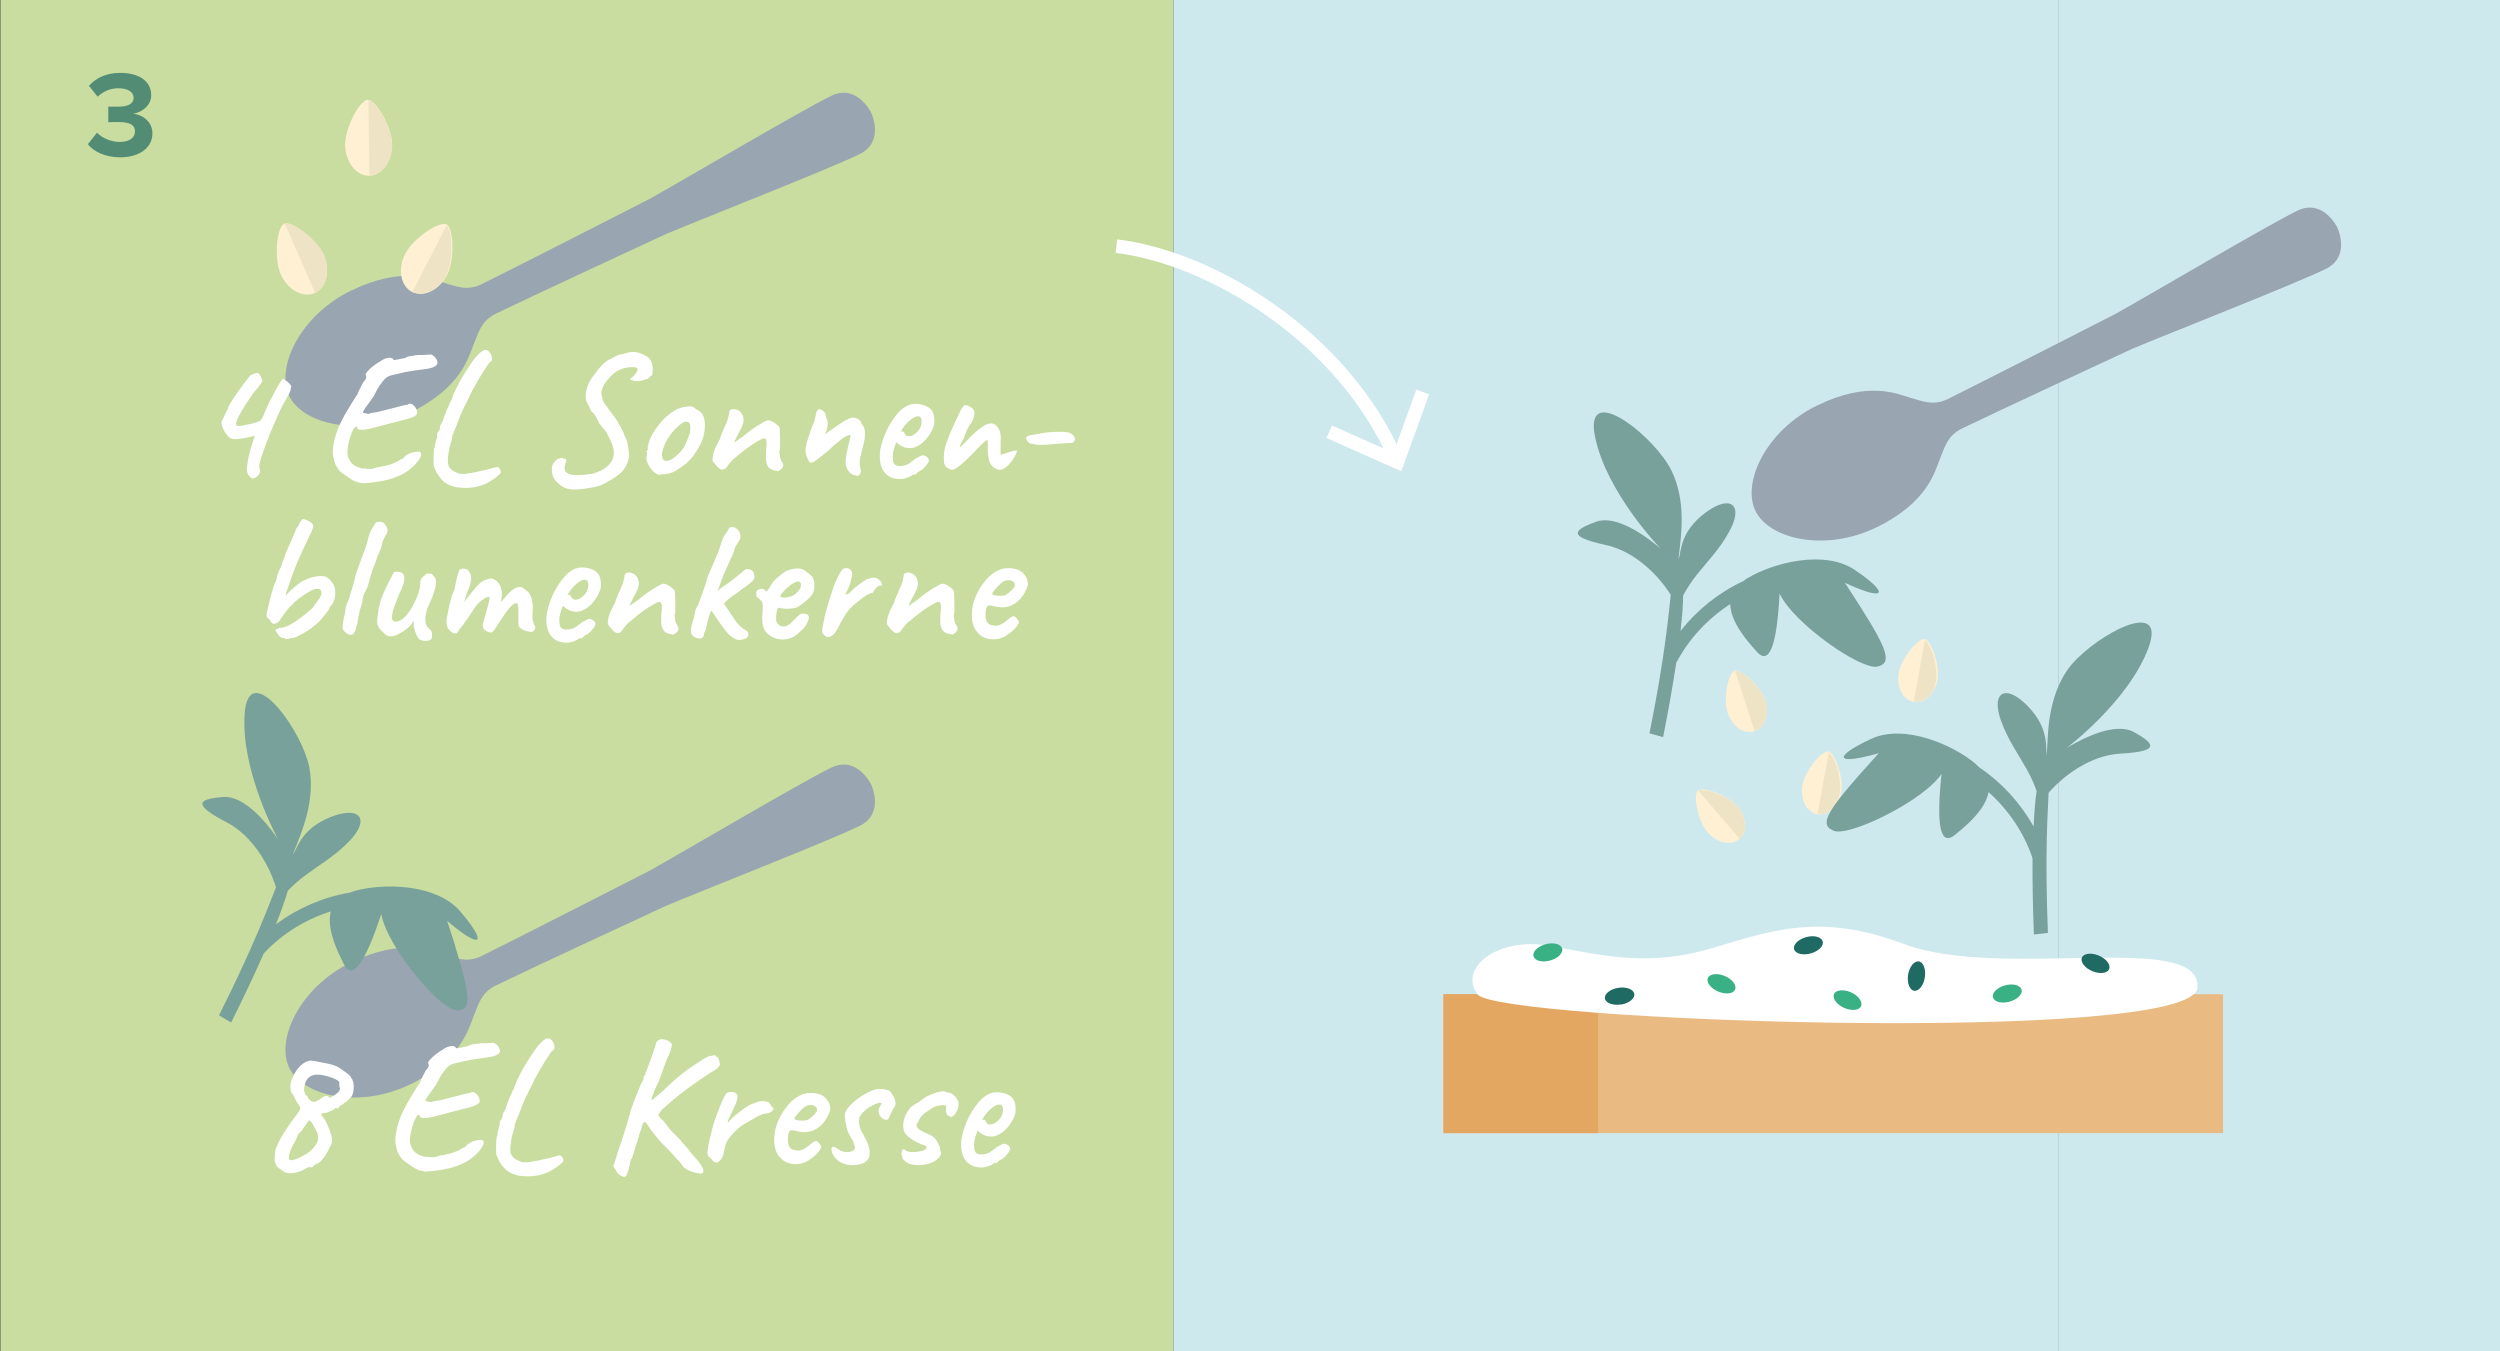 <?xml version="1.0" encoding="UTF-8"?> <svg xmlns="http://www.w3.org/2000/svg" id="Ebene_1" viewBox="0 0 183.54 99.21"><rect x="0" y="0" width="183.54" height="99.21" fill="#333333" stroke="none"/><defs><style> .cls-1 { fill: #39b184; } .cls-2 { fill: #e9ba82; } .cls-3 { fill: #fff; } .cls-4 { fill: #cee9ee; } .cls-5 { fill: #99a5b0; } .cls-6 { opacity: .7; } .cls-7 { fill: #e6c398; } .cls-8 { fill: #fff0d4; } .cls-9 { fill: #79a19c; } .cls-10 { fill: none; stroke: #fff; } .cls-11 { fill: #1f6a63; } .cls-12 { fill: #e3a761; } .cls-13 { fill: #c8dd9f; } .cls-14 { fill: #efe3c5; } </style></defs><rect class="cls-13" x=".03" width="86.1" height="99.21"></rect><rect class="cls-4" x="151.1" width="32.48" height="99.21"></rect><rect class="cls-4" x="86.14" width="64.96" height="99.21"></rect><g class="cls-6"><path class="cls-11" d="M6.45,10.59l.67-.85c.41.43,1.07.68,1.66.68.73,0,1.13-.31,1.13-.77,0-.48-.37-.69-1.21-.69-.25,0-.66,0-.75.02v-1.15c.11,0,.52,0,.75,0,.67,0,1.11-.2,1.11-.64,0-.48-.49-.71-1.12-.71-.58,0-1.1.22-1.52.62l-.64-.8c.49-.55,1.24-.95,2.3-.95,1.4,0,2.27.63,2.27,1.63,0,.76-.65,1.25-1.31,1.37.61.06,1.4.54,1.4,1.44,0,1.04-.93,1.76-2.37,1.76-1.11,0-1.93-.42-2.37-.96Z"></path></g><path class="cls-8" d="M142.25,49.89c-.19,1.04-.98,1.78-1.76,1.64-.79-.14-1.27-1.1-1.09-2.15.19-1.04,1.42-2.55,1.91-2.46.47.08,1.12,1.93.94,2.97"></path><path class="cls-14" d="M141.33,46.92l-.83,4.6h.06s.14.01.14.01h.03s0,0,0,0c.09,0,.18-.02.26-.04h0s.08-.03.08-.03h0c.11-.04.21-.1.31-.16,0,0,0,0,.01,0,0,0,0,0,0,0,.26-.18.48-.45.63-.78,0,0,0,0,0,0,0,0,0-.02.01-.03,0,0,0,0,0,0,0,0,0-.01,0-.02,0,0,0,0,0-.01,0,0,0-.01,0-.02,0,0,0-.01,0-.02,0,0,0,0,0-.01,0,0,0-.02,0-.02,0,0,0,0,0,0,0,0,0-.02,0-.03,0,0,0,0,0,0,0-.01,0-.02.01-.03h0s0-.02.01-.03c0,0,0,0,0,0,.04-.12.08-.25.1-.38,0,0,0-.02,0-.03,0,0,0,0,0,0,0,0,0-.01,0-.02,0,0,0,0,0,0,0,0,0-.01,0-.02,0,0,0,0,0,0,0,0,0-.01,0-.02h0s0-.02,0-.03h0c.04-.39-.02-.86-.12-1.3,0,0,0,0,0,0,0,0,0-.02,0-.02,0,0,0-.01,0-.02,0,0,0,0,0-.01,0,0,0-.02,0-.02,0,0,0,0,0,0-.05-.2-.12-.4-.19-.58l-.03-.08s-.03-.06-.04-.09v-.03s-.02-.02-.02-.02l-.03-.06h0s-.07-.13-.07-.13h0s-.04-.07-.06-.1t0,0s0,0,0-.01c-.04-.06-.07-.11-.11-.16-.02-.02-.04-.05-.06-.07l-.06-.05-.03-.02s-.02-.01-.03-.02h0s-.05-.02-.05-.02Z"></path><path class="cls-5" d="M25.78,21.33c-3.76,1.83-5.56,5.66-4.54,7.75h0c1.02,2.09,5.14,3.03,8.9,1.2,3.76-1.83,4.28-4.14,4.6-4.91.38-.92.57-1.81,1.66-2.34,1.69-.83,12.25-5.75,12.52-5.86,2.47-1.04,11.95-4.76,14.18-5.85,1.89-.92.85-3.06.85-3.06,0,0-1.04-2.14-2.93-1.22-2.23,1.09-11,6.27-13.34,7.57-.25.14-10.64,5.43-12.33,6.26-1.09.53-1.91.13-2.86-.14-.8-.22-2.94-1.23-6.69.6Z"></path><path class="cls-8" d="M23.77,18.73c.5,1.16.21,2.4-.67,2.79-.87.38-1.99-.25-2.5-1.4-.5-1.16-.28-3.47.27-3.7.53-.23,2.39,1.17,2.9,2.32"></path><path class="cls-7" d="M21.05,16.38h0s.01,0,.02,0h0ZM20.9,16.4h0s0,0,0,0c0,0,0,0,0,0M21.53,16.54s.01,0,.02,0h-.01s0,0,0,0ZM21.58,16.56s.01,0,.02,0h0s-.02,0-.02,0ZM21.74,16.65s.01,0,.02.01h-.02ZM21.8,16.69s.02.01.03.02h0s-.02-.02-.02-.02ZM22.62,17.29s0,0,0,0c0,0,0,0,0,0M22.64,17.31s.01.01.02.02c0,0-.01-.01-.02-.02M22.66,17.33c.45.41.87.89,1.08,1.35-.21-.45-.63-.94-1.08-1.35M23.75,18.68s0,.01,0,.02c0,0,0-.01,0-.02M23.77,18.73h0s.01.04.02.05c0-.02-.01-.04-.02-.05M23.79,18.79s.01.03.02.05c0-.02-.01-.03-.02-.05M23.81,18.84c.07.18.12.36.16.54-.03-.18-.08-.36-.16-.54M23.97,19.39s0,.03,0,.05c0-.02,0-.03,0-.05M23.98,19.45s0,.03,0,.04c0-.01,0-.03,0-.04M23.99,19.5s0,.03,0,.04c0-.01,0-.03,0-.04M24,19.56s0,.02,0,.02c0,0,0-.02,0-.02M24,19.61s0,0,0,.01c0,0,0,0,0-.01"></path><path class="cls-14" d="M21.04,16.38h-.07s-.02,0-.02,0h-.05s0,.01,0,.01l2.23,5.11.07-.03.14-.08.03-.02.23-.22.06-.08h0c.27-.38.39-.89.34-1.44,0,0,0,0,0-.01,0,0,0-.02,0-.03,0,0,0-.01,0-.02,0,0,0-.02,0-.02,0-.02,0-.03,0-.05,0,0,0,0,0,0,0-.01,0-.03,0-.04,0,0,0,0,0-.01,0-.02,0-.03,0-.05h0c-.03-.18-.09-.36-.16-.55t0,0s-.01-.03-.02-.05c0,0,0,0,0,0,0-.02-.01-.04-.02-.05,0,0,0-.02-.01-.03,0,0,0-.01,0-.02,0,0,0,0,0,0-.21-.45-.63-.94-1.08-1.35,0,0-.01-.01-.02-.02,0,0-.01,0-.01-.01,0,0,0,0,0,0-.18-.15-.36-.3-.54-.42l-.15-.1h-.01s-.07-.05-.07-.05h-.01s-.02-.02-.03-.03l-.05-.03h0s-.01,0-.02-.01l-.13-.07h0s-.01,0-.02-.01l-.04-.02s-.01,0-.02,0h-.01c-.13-.07-.25-.11-.36-.14h0s-.1-.02-.1-.02c0,0-.01,0-.02,0"></path><path class="cls-8" d="M28.79,10.58c.02,1.26-.74,2.3-1.69,2.32-.95.02-1.74-.99-1.76-2.26-.02-1.26,1.08-3.31,1.67-3.32.58,0,1.76,2,1.78,3.26"></path><path class="cls-7" d="M27.19,7.36s0,0,0,0h0s0,0,0,0ZM28.79,10.58h0v.05-.05M28.79,10.64v.05-.05M28.79,10.7c-.02.89-.43,1.65-1.01,2h0s0,0,0,0c.58-.35.98-1.11,1-1.99M27.73,12.73s-.1.05-.15.07c.04-.02.08-.03.12-.05h.03ZM27.57,12.8s-.02,0-.02,0c0,0,.02,0,.02,0M27.52,12.82s0,0,0,0c0,0,0,0,0,0"></path><path class="cls-14" d="M27.04,7.32l.09,5.57h.07s.16-.03.16-.03h.04s.08-.03.11-.04c0,0,0,0,0,0,.01,0,.02,0,.03-.01,0,0,.02,0,.02,0,0,0,0,0,0,0,.05-.02.1-.04.15-.07l.06-.03c.58-.35.99-1.11,1.01-2,0,0,0,0,0,0v-.05h0v-.07c-.01-.72-.4-1.68-.84-2.37l-.1-.15h0s-.05-.08-.05-.08v-.02s-.06-.07-.06-.07l-.11-.13h0s-.05-.06-.05-.06h-.01c-.1-.12-.19-.21-.28-.27h0s-.09-.06-.09-.06c0,0,0,0,0,0l-.04-.02h-.03s-.01-.01-.01-.01h-.06Z"></path><path class="cls-8" d="M32.83,20.18c-.58,1.12-1.73,1.68-2.58,1.25-.85-.43-1.07-1.7-.49-2.82.58-1.12,2.51-2.41,3.03-2.14.51.26.61,2.59.04,3.71"></path><path class="cls-7" d="M32.87,16.52s.02.02.03.03h0s-.02-.03-.02-.03h0ZM32.98,16.67s.03.06.04.09c-.01-.03-.02-.05-.04-.08h0s0-.01,0-.01ZM33.09,16.98s0,0,0,.01c0,0,0-.01,0-.01M33.1,17s.02.09.03.14h0s-.02-.08-.02-.08v-.02s-.01-.03-.02-.04M33.18,17.44s0,.08.01.11v-.05s0-.02,0-.02v-.04ZM33.2,17.67c.02.23.02.48.01.73.01-.24,0-.48-.01-.7v-.02ZM33.22,18.4s0,.02,0,.03c0-.01,0-.02,0-.03M33.21,18.44s0,.02,0,.02c0,0,0-.02,0-.02M33.21,18.49s0,0,0,0c0,0,0,0,0,0M32.9,20.02s0,0,0,0c0,0,0,0,0,0M32.89,20.05s0,0,0,0c0,0,0,0,0,0M32.88,20.08s0,0,0,0c0,0,0,0,0,0M32.86,20.11s0,0,0,0c0,0,0,0,0,0M32.85,20.14s0,0,0,0c0,0,0,0,0,0M32.58,20.58s0,0,0,0c0,0,0,0,0,0M32.56,20.61h0,0M32.53,20.64s0,0,0,0c0,0,0,0,0,0M32.51,20.67s0,0,0,0c0,0,0,0,0,0M32.49,20.7s0,0,0,.01c0,0,0,0,0-.01M32.46,20.73s-.01.01-.01.02c0,0,0-.01.01-.02M32.43,20.76s-.01.02-.02.02c0,0,.01-.01.02-.02M32.41,20.79s-.02.02-.02.02c0,0,.01-.02.02-.02M32.38,20.82c-.29.32-.64.55-.99.66.35-.12.7-.34.99-.66M31.39,21.48s-.01,0-.02,0c0,0,.01,0,.02,0"></path><path class="cls-14" d="M32.82,16.48l-2.54,4.95.07.03.15.05h.03s0,0,0,0c.1.03.21.04.31.04h.11s0,0,0,0c.14,0,.28-.03.41-.08,0,0,.01,0,.02,0,0,0,0,0,0,0,.35-.11.7-.34.99-.66,0,0,0,0,0,0,0,0,.02-.02.02-.03,0,0,0,0,0,0,0,0,.01-.01.02-.02,0,0,0,0,.01-.01,0,0,0-.01.01-.02,0,0,0-.01.01-.02,0,0,0,0,.01-.01,0,0,.01-.02.02-.02,0,0,0,0,0,0,0,0,.01-.02.02-.03,0,0,0,0,0,0,0-.01.01-.02.02-.03h0s.02-.02.02-.03h0c.09-.12.17-.26.25-.4,0,0,.01-.02.01-.03,0,0,0,0,0,0,0,0,0-.01.01-.02,0,0,0,0,0,0,0,0,0-.01,0-.02,0,0,0,0,0,0,0,0,0-.02.01-.02,0,0,0,0,0,0,0,0,0-.02.01-.03,0,0,0,0,0,0,.18-.42.28-.98.31-1.52,0,0,0,0,0,0,0-.01,0-.02,0-.03,0,0,0-.02,0-.02h0s0-.03,0-.04h0c.01-.25,0-.5-.01-.73v-.11s-.02-.08-.02-.11v-.04s0-.03,0-.03v-.08s-.01,0-.01,0l-.03-.17h0s-.02-.1-.03-.14c0,0,0,0,0,0,0,0,0,0,0-.01-.02-.08-.05-.15-.07-.22-.01-.03-.03-.07-.04-.09l-.05-.08-.02-.03s-.02-.02-.03-.03h0s-.05-.04-.05-.04Z"></path><path class="cls-5" d="M133.42,29.76c-3.76,1.83-5.56,5.66-4.54,7.75h0c1.02,2.09,5.14,3.03,8.9,1.2,3.76-1.83,4.28-4.14,4.6-4.91.38-.92.57-1.81,1.66-2.34,1.69-.83,12.26-5.75,12.52-5.86,2.47-1.04,11.95-4.76,14.18-5.85,1.89-.92.85-3.06.85-3.06,0,0-1.04-2.14-2.93-1.22-2.23,1.09-11,6.27-13.34,7.57-.25.14-10.64,5.43-12.33,6.26-1.09.53-1.91.13-2.87-.14-.8-.22-2.94-1.23-6.69.6Z"></path><path class="cls-10" d="M81.96,18.07c6.82.82,16.66,6.53,20.63,15.85"></path><polyline class="cls-10" points="97.59 31.7 102.59 33.92 104.45 28.78"></polyline><path class="cls-5" d="M25.78,70.65c-3.76,1.83-5.56,5.66-4.54,7.75h0c1.02,2.09,5.14,3.03,8.9,1.2,3.76-1.83,4.28-4.14,4.6-4.91.38-.92.57-1.81,1.66-2.34,1.69-.83,12.25-5.75,12.52-5.86,2.47-1.04,11.95-4.76,14.18-5.85,1.89-.92.85-3.06.85-3.06,0,0-1.04-2.14-2.93-1.22-2.23,1.09-11,6.27-13.34,7.57-.25.14-10.64,5.43-12.33,6.26-1.09.53-1.91.13-2.86-.14-.8-.22-2.94-1.23-6.69.6Z"></path><path class="cls-3" d="M18.43,35.08s-.11-.1-.2-.22c-.09-.12-.12-.32-.09-.6.02-.26.07-.54.14-.84.08-.3.15-.56.22-.78.05-.16.1-.3.14-.43.04-.12.06-.19.06-.21-.2.04-.36.07-.5.11-.44.1-.78.14-1.02.13-.24-.01-.43-.15-.59-.41-.05-.05-.11-.15-.18-.28-.07-.14-.11-.28-.14-.43-.02-.15.01-.27.1-.36.08-.19.15-.34.2-.45s.1-.19.13-.25c.03-.06.05-.11.05-.14,0-.02.01-.04.03-.08.02-.04.04-.07.06-.11.06-.12.17-.28.31-.5.14-.22.3-.44.47-.68.17-.23.33-.45.47-.63.14-.19.25-.31.31-.38.06-.03.15-.06.27-.11.12-.04.2-.06.26-.04.05,0,.11.06.16.16.05.09.1.19.13.28.04.09.05.15.04.18-.03.03-.05.06-.07.09-.03.05-.08.13-.15.23-.07.1-.17.22-.3.35-.11.14-.23.32-.38.53-.14.21-.29.43-.43.65-.14.23-.26.43-.36.62-.1.19-.17.34-.2.45-.04.13-.05.21-.03.26.02.05.06.07.14.08.09,0,.2,0,.32-.03.12-.02.26-.05.43-.09.13-.02.24-.04.33-.07.09-.03.17-.05.24-.08.07-.02.14-.04.2-.06.06-.02.11-.05.14-.09.07-.07.14-.18.19-.32.05-.14.13-.31.22-.52.07-.17.15-.34.24-.52.09-.18.17-.33.25-.47.22-.45.4-.76.52-.94s.19-.26.21-.26c.04,0,.1.03.18.09.09.06.16.12.24.2.07.06.13.12.16.18.04.05.04.11.01.16,0,.11-.03.21-.07.31-.04.1-.1.22-.18.35-.08.13-.18.31-.3.53-.13.24-.25.5-.37.77s-.24.54-.36.81c-.12.27-.23.53-.32.78-.1.25-.18.47-.26.67-.17.47-.29.82-.36,1.06-.07.24-.11.41-.1.51,0,.1.02.18.05.26,0,.14-.02.25-.1.36-.08.1-.17.18-.28.23-.11.05-.2.05-.28,0ZM26.56,35.46c-.28-.02-.55-.11-.8-.29-.26-.18-.5-.34-.74-.51-.15-.15-.27-.32-.36-.49-.09-.18-.15-.41-.2-.7-.04-.17-.04-.39,0-.66.04-.27.09-.54.18-.82.08-.28.16-.5.23-.66.11-.25.25-.52.41-.82.17-.29.33-.57.5-.84.17-.27.3-.48.4-.64.06-.06.09-.1.08-.11,0-.04.05-.16.14-.34.09-.18.18-.35.25-.49.13-.14.21-.26.23-.35.02-.09,0-.16-.04-.22-.02-.04.02-.11.11-.22.09-.11.22-.23.38-.37.17-.14.35-.27.56-.38.22-.17.43-.26.63-.28s.32.03.36.13c0,.03.05.03.16.02.1-.01.22-.04.36-.07.14-.03.26-.06.37-.07.04-.05.15-.1.32-.13.17-.03.36-.06.59-.09.12,0,.24.01.38,0,.13,0,.3-.02.5-.03.06-.02.15.01.26.09.11.08.2.2.27.36.06.16.02.29-.13.4-.15.1-.41.18-.78.22-.27.04-.49.07-.65.09-.17.02-.34.05-.52.08-.18.03-.43.08-.74.16-.23.05-.41.09-.56.13-.15.04-.28.11-.39.2-.11.09-.24.24-.37.45-.06.05-.14.16-.24.35-.1.19-.2.38-.3.57-.25.35-.45.63-.59.82-.14.2-.2.32-.16.36.23.05.37.08.4.08.09-.04.2-.08.33-.09.13-.02.24-.04.32-.05.56-.14.98-.25,1.26-.32.28-.07.49-.12.62-.16.13-.03.24-.05.33-.06.13-.1.25-.1.38,0,.13.09.22.21.28.36.06.15.07.27,0,.36-.06.09-.19.17-.39.24s-.49.15-.87.24c-.38.09-.86.22-1.44.38-.5.14-.9.23-1.22.26-.32.03-.47-.05-.45-.23-.06-.04-.13,0-.21.11-.08.11-.15.26-.22.45-.07.19-.13.39-.18.61-.05.22-.08.42-.09.61,0,.19,0,.33.04.43.07.21.18.38.32.52.14.14.37.25.68.34.18,0,.36.02.53.04.17.02.36-.02.58-.11.53-.09.92-.18,1.15-.28.24-.1.38-.17.43-.2.07-.04.12-.07.14-.09.02-.03.06-.04.1-.04-.03.05-.02.05.03,0,.05-.04.12-.11.21-.2.16-.13.33-.23.51-.28.18-.05.33-.07.46-.07.13,0,.19.03.2.07.05.09.03.23-.06.4-.09.18-.25.37-.46.58-.21.21-.47.4-.76.57-.48.25-.99.43-1.55.53-.56.1-1.06.16-1.5.17ZM33.28,35.71c-.36-.09-.66-.27-.9-.55-.24-.28-.42-.6-.54-.96,0-.12-.01-.27-.01-.47s0-.38.02-.56c.01-.18.03-.28.05-.3.03-.02.04-.07.04-.16,0-.04,0-.1.02-.18.02-.09.05-.17.07-.26.04-.11.07-.2.07-.26s0-.12-.01-.16c.05-.12.1-.19.14-.23.05-.05.08-.14.07-.24,0-.04,0-.09.03-.15.03-.06.05-.11.08-.15.02-.02.06-.09.12-.2,0-.03.02-.1.06-.22.04-.12.09-.25.14-.38.05-.14.11-.27.16-.38.05-.12.09-.19.11-.23v-.03c.04-.09.09-.18.15-.28,0-.04.03-.12.07-.22.04-.1.08-.2.12-.3.1-.22.22-.46.37-.74.15-.27.31-.55.48-.82.17-.27.34-.52.49-.74.16-.22.29-.38.41-.49.15-.17.3-.28.43-.34.14-.05.27-.01.4.12.06.06.11.15.15.26.04.11.05.21.05.3,0,.09-.03.14-.09.15-.06.04-.15.14-.26.3-.11.17-.24.36-.38.59-.14.23-.28.46-.41.7-.13.24-.25.45-.36.64-.12.26-.27.59-.47.97,0,.03-.02.05-.03.07,0,.02-.02.04-.03.05-.14.28-.25.53-.34.76-.09.23-.18.47-.27.72-.05.06-.09.16-.11.28-.02,0-.03.01-.04.06,0,.05-.03.11-.05.17-.05.04-.07.09-.08.17,0,.08-.01.15-.01.22-.06.16-.12.36-.18.59-.05.23-.09.45-.11.66-.02.21-.03.38-.02.49.02.15.07.28.16.39.09.11.21.2.36.27.1.05.19.08.26.11.08.03.15.04.21.04.07,0,.16,0,.28,0,.11-.01.27-.04.47-.07h-.01c.12-.02.24-.04.37-.07.13-.03.25-.06.37-.09.11-.02.21-.04.31-.06.1-.02.18-.04.23-.06.2-.05.35-.1.47-.13.11-.03.19-.03.24,0,.04.04.09.09.13.18.04.08.05.16.02.24-.02.05-.1.13-.25.25-.15.12-.32.24-.52.36-.2.12-.38.21-.55.26-.18.08-.41.14-.7.18-.28.04-.56.05-.82.03-.26-.01-.46-.04-.61-.09ZM41.25,35.69c-.08-.04-.18-.11-.28-.22-.18-.14-.31-.32-.38-.53-.07-.21-.09-.44-.07-.68.07-.2.16-.35.28-.45.11-.1.24-.16.38-.18.14-.01.28.03.41.13-.06.19-.11.36-.13.5-.03.14,0,.27.06.36.07.1.22.18.45.24.17.02.32.02.46.02.13,0,.3-.02.49-.03.21-.02.38-.04.51-.06.13-.02.24-.06.33-.1.25-.08.47-.19.66-.32.19-.14.34-.29.45-.46.08-.13.13-.24.16-.34.02-.1.03-.22.03-.36,0-.15-.02-.28-.05-.38-.02-.1-.07-.22-.13-.36-.06-.14-.16-.34-.3-.61,0-.06-.08-.17-.21-.32-.13-.15-.26-.3-.38-.45-.06-.14-.14-.31-.24-.49-.1-.18-.21-.32-.34-.4-.04-.05-.07-.14-.11-.25-.04-.11-.07-.17-.1-.18-.05-.09-.08-.17-.11-.23-.12-.26-.12-.59-.02-.98.1-.39.3-.76.6-1.1.09-.14.21-.3.36-.47.15-.17.29-.31.43-.42.14-.11.22-.17.26-.17.12-.04.22-.1.31-.16.1-.05.2-.1.3-.15.1-.04.23-.08.38-.09h.05s.03-.03.03-.03c.16-.04.29-.08.38-.1.09-.02.18-.03.27-.03s.2,0,.34.03c.35.09.62.22.82.38.19.16.3.43.33.81l-.04.45-.34.31c-.05,0-.14.02-.26.07-.12.05-.26.07-.43.09-.16.01-.34-.02-.54-.09-.04,0-.05-.04-.04-.08,0-.04.04-.07.11-.08.03-.02.07-.06.12-.12.05-.06.11-.14.18-.22.12-.16.15-.28.09-.35-.06-.07-.19-.1-.4-.08-.31,0-.6.07-.88.19-.28.12-.54.31-.76.58-.21.23-.36.43-.45.63-.09.19-.14.37-.14.52.02.06.03.15.05.27.01.12.05.24.11.36.32.46.57.8.74,1.02.17.22.27.37.32.45,0,.03.02.05.03.06,0,.01.01.03.01.05.03.04.07.11.14.23.06.12.12.23.18.35.06.12.09.19.09.23.04.1.09.19.12.28.04.06.09.17.12.33.04.16.07.33.09.51.03.18.04.33.04.46,0,.11-.03.24-.08.38-.05.15-.12.3-.21.45-.09.15-.19.28-.3.39-.12.11-.29.24-.52.39s-.48.29-.75.43c-.27.13-.53.22-.77.26-.23.04-.45.08-.68.11-.23.03-.45.05-.66.05s-.4-.02-.56-.06c-.16-.04-.29-.1-.38-.17ZM48.48,34.86c-.12,0-.21-.02-.28-.07-.07-.04-.15-.11-.25-.19-.17-.18-.3-.37-.39-.56-.09-.19-.12-.37-.09-.52.03-.07.04-.18.03-.31-.05-.04-.06-.07-.04-.09.02-.01.04-.04.05-.07.05,0,.07-.05.05-.15-.02-.07.01-.23.09-.47.08-.24.19-.47.32-.68.05-.09.14-.21.24-.36.11-.15.23-.3.36-.45.13-.15.25-.27.36-.36.22-.19.43-.34.61-.45.18-.11.38-.18.57-.23.2-.04.38-.07.55-.07s.32.07.45.22c.21.09.36.21.45.35.09.14.15.34.18.58.03.27,0,.59-.07.97-.08.38-.29.82-.65,1.34-.23.32-.44.57-.65.74-.21.17-.44.33-.7.49-.19.13-.38.21-.58.24-.2.04-.4.06-.61.08ZM49.83,33.3c.21-.2.36-.4.46-.61.1-.21.2-.47.31-.76.04-.06.06-.16.07-.3.01-.14.01-.27,0-.39-.01-.13-.05-.2-.1-.22-.09-.06-.19-.08-.29-.05-.1.03-.23.1-.37.21-.27.23-.52.49-.74.8-.23.31-.4.68-.53,1.11-.06.26-.06.46.02.6.08.14.22.18.42.13s.45-.23.75-.53ZM57.09,34.58c-.2-.02-.36-.06-.49-.13-.13-.07-.23-.2-.31-.4-.04-.14-.06-.29-.06-.45,0-.16,0-.31.01-.45.01-.14.02-.26.03-.35,0-.02.01-.06.01-.13v-.21c-.02-.14-.06-.23-.11-.26-.06-.03-.15-.02-.28.05-.18.09-.39.21-.62.36-.23.15-.48.33-.73.53-.25.2-.5.4-.76.62-.2.22-.34.39-.41.51-.08.13-.16.19-.25.19-.07.04-.14.03-.22-.01-.07-.04-.15-.1-.24-.18-.06-.07-.13-.16-.21-.26-.08-.1-.12-.17-.14-.2,0-.11.01-.22.03-.35.02-.13.06-.26.11-.39.05-.13.1-.26.16-.38.04-.04.07-.11.1-.18.03-.08.07-.16.13-.25.03-.12.08-.26.15-.43.07-.17.14-.33.2-.47.11-.22.19-.42.24-.58.05-.16.09-.35.12-.55,0-.02,0-.04.02-.08.02-.04.05-.06.09-.07h.01c.06-.05.17-.07.32-.03.15.03.27.09.35.18.18.18.26.39.25.64-.01.25-.15.58-.41,1.01-.06.14-.12.27-.18.38-.06.11-.09.18-.09.23.16-.12.3-.21.4-.29.11-.08.2-.14.27-.18.04-.04.14-.13.3-.25.15-.12.32-.25.51-.37.18-.13.33-.22.43-.27.09-.06.2-.13.33-.19.13-.06.21-.09.25-.09.08,0,.18.03.31.1.13.07.24.15.35.24.11.09.17.18.19.25,0,.04,0,.08,0,.13,0,.05,0,.1,0,.14,0,.14.02.3.02.5,0,.2,0,.39,0,.58,0,.19-.03.34-.07.46.02.04.04.06.05.08,0,.02,0,.05,0,.08,0,.04,0,.09.01.16.02.07.05.14.09.22.04.08.09.17.14.27.03.12,0,.23-.09.33-.09.1-.19.17-.32.21ZM62.83,34.9c-.12,0-.23-.04-.35-.13-.12-.09-.21-.21-.29-.36-.08-.15-.11-.32-.11-.51,0-.14.03-.35.08-.63.05-.29.13-.62.23-1,.04-.16.05-.26.05-.3s-.04-.04-.11-.03c-.04,0-.07.02-.11.03-.04.01-.07.03-.11.06-.06.02-.15.07-.26.16-.11.09-.24.19-.37.3-.05.04-.12.09-.2.16-.08.07-.16.14-.24.22-.08.07-.15.14-.2.19-.06.05-.16.12-.3.24-.13.11-.27.23-.42.34-.14.11-.27.2-.39.28-.08.03-.15.04-.22.03-.06,0-.1-.02-.11-.06,0-.04-.04-.11-.1-.21-.06-.1-.11-.24-.14-.41-.04-.17-.03-.36.03-.55,0-.07.04-.2.09-.38.05-.18.12-.4.21-.65.09-.25.18-.5.29-.75.03-.07.05-.16.07-.26.02-.1.04-.21.06-.31.02-.1.06-.18.1-.24.03-.05.07-.08.13-.09.06,0,.11.01.17.05.1.05.18.11.24.2.06.09.09.21.1.36.08.12.12.25.12.4s-.02.29-.05.42c-.04.13-.07.24-.11.32-.04.09-.05.12-.05.1.04,0,.1-.05.18-.13.09-.08.21-.16.38-.26.2-.15.36-.27.48-.34.12-.08.22-.14.28-.18.07-.04.12-.08.17-.11.04-.02.07-.04.11-.05.04-.02.06-.03.07-.04,0,0,.02-.02.04-.03.02,0,.06-.01.11-.03.06-.02.11-.04.17-.06.08-.02.17,0,.28.03.1.04.2.09.28.16.08.07.12.14.12.22,0,.03.01.05.03.07.02.02.04.04.05.06.05.04.1.12.15.26.04.14.06.31.04.51,0,.14-.03.34-.09.59-.06.25-.12.49-.18.74-.07.26-.11.47-.11.64,0,.17,0,.3.03.39.02.09.04.17.06.24,0,.07-.02.15-.07.24-.06.09-.16.13-.29.13ZM66.06,35.17c-.46,0-.82-.15-1.08-.44-.26-.29-.39-.71-.39-1.26,0-.32.07-.68.19-1.06.12-.38.27-.75.47-1.11.2-.36.42-.67.65-.95.24-.27.48-.46.72-.57.09-.04.19-.08.29-.1.1-.02.2-.03.3-.03.11,0,.22,0,.34.03.12.02.24.05.34.09.19.06.35.17.48.32.13.15.2.37.22.65,0,.12,0,.22,0,.32,0,.09-.04.2-.08.32-.12.31-.28.59-.5.84s-.46.45-.73.57c-.07.04-.15.06-.22.08-.08.02-.16.03-.24.03-.19,0-.36-.03-.51-.09-.15-.06-.29-.14-.4-.25l-.11-.09-.05.12c-.07.2-.12.37-.16.52-.03.15-.05.27-.05.36,0,.11,0,.22.02.32.01.11.04.2.09.27.04.05.09.08.16.11.07.03.15.04.24.04.06,0,.12,0,.18,0,.05,0,.1-.02.15-.03.16-.04.29-.09.39-.18.1-.08.2-.15.31-.22l.05-.03v-.03c.13-.07.23-.12.3-.16.06-.03.1-.06.12-.07.04-.02.08-.04.12-.05.11-.03.22,0,.34.08.12.08.18.18.18.3,0,.05-.04.12-.11.24-.08.11-.17.22-.27.32-.1.1-.2.17-.3.22-.02,0-.05.02-.08.04-.04.02-.07.04-.09.05h.01c-.08.11-.16.16-.24.16h-.11c-.04.06-.15.13-.35.21-.2.08-.39.11-.58.11ZM66.73,32.02c.11,0,.2-.02.29-.07.09-.05.16-.11.24-.17.21-.18.34-.39.38-.63.05-.24.02-.42-.07-.53-.03-.03-.06-.04-.09-.05-.03,0-.08,0-.14,0-.1,0-.21.05-.34.14-.13.08-.25.18-.38.31-.13.13-.23.26-.32.39l-.18.28s.07-.02.1-.02c.03,0,.05,0,.06,0,.05.03.09.07.12.13.03.06.06.11.11.16.04.05.12.07.22.07ZM69.88,34.5s-.11-.03-.22-.09c-.11-.06-.19-.11-.22-.15-.06-.07-.1-.15-.12-.23-.02-.08-.03-.25-.03-.5,0-.29.06-.61.18-.97.12-.36.31-.84.59-1.45l.51-1.07c.04-.06.09-.12.12-.16.04-.04.07-.09.11-.14h.08s.05,0,.07.01c.07,0,.18.06.32.14.14.09.23.2.27.36,0,.12-.02.25-.05.4-.04.15-.14.35-.32.6-.07.09-.15.23-.23.43-.08.19-.14.37-.19.53,0,0-.03.05-.07.11-.04.07-.07.14-.11.21-.04.07-.06.13-.07.16l-.05.19.69-.69c.4-.41.74-.71,1.02-.88.27-.18.5-.25.68-.22.18.03.33.14.45.35.06.09.11.18.13.28.03.09.04.21.05.34,0,.14,0,.31-.01.53v.8c.15-.04.27-.08.36-.11.09-.03.18-.06.27-.09.07-.03.15-.05.24-.07.09-.02.2-.04.33-.05,0,.12-.06.25-.14.41-.09.16-.19.31-.31.47-.12.15-.25.28-.4.38-.14.1-.28.16-.4.16-.12,0-.25-.04-.4-.14-.15-.09-.27-.23-.36-.43-.04-.11-.07-.23-.09-.38-.03-.14-.04-.32-.04-.54v-.57c0-.08-.02-.12-.05-.11-.03,0-.06.02-.09.03-.06.04-.18.14-.36.32-.18.18-.36.36-.54.56-.41.43-.76.75-1.03.96-.27.21-.46.31-.56.31ZM76.33,32.65c-.05,0-.12,0-.2,0-.08,0-.17-.02-.27-.06-.14,0-.24-.02-.3-.07-.07-.05-.12-.11-.16-.17-.1-.14-.1-.24,0-.3.1-.07.32-.12.65-.16.31-.07.6-.12.88-.15.28-.03.61-.04.97-.04.23,0,.41.02.54.05.13.04.24.1.34.2.14.14.17.27.11.41-.06.14-.19.19-.4.16-.06,0-.19.02-.38.03-.19,0-.37.02-.53.04-.1,0-.27.02-.51.04-.24.02-.49.03-.75.03Z"></path><path class="cls-3" d="M20.96,46.87c-.18-.02-.31-.06-.39-.11-.08-.06-.15-.15-.2-.26-.07-.08-.11-.14-.13-.19-.01-.04-.02-.09,0-.12.04,0,.09,0,.12,0,.04,0,.06-.02.07-.05,0-.03.02-.04.05-.05.03,0,.07,0,.1,0,.17,0,.38-.05.63-.18.25-.13.53-.3.83-.53.3-.22.6-.47.9-.74.23-.31.4-.54.5-.69.1-.15.15-.27.16-.36,0-.09,0-.18-.05-.26-.04-.07-.14-.11-.3-.1-.17,0-.39.1-.67.28-.39.24-.7.47-.93.68-.23.21-.45.44-.65.7-.07.09-.15.19-.22.3-.08.11-.17.25-.28.4,0,.04-.05.08-.16.14-.1.05-.19.08-.26.08-.04-.02-.08-.05-.14-.1-.06-.05-.1-.11-.11-.2-.08-.05-.14-.1-.19-.15-.05-.04-.07-.11-.07-.2,0-.06.01-.15.04-.26.03-.11.06-.27.11-.47.05-.23.11-.48.18-.73.07-.25.13-.47.19-.65.06-.18.1-.29.13-.3.07-.16.11-.3.11-.4.02-.11.05-.2.09-.28.04-.08.06-.14.06-.18.04-.03.09-.14.16-.32.07-.19.16-.44.27-.74,0-.03.03-.11.09-.26.06-.15.14-.32.23-.53.09-.2.18-.41.28-.63.09-.22.17-.42.24-.59.11-.15.2-.3.27-.45.07-.15.14-.24.2-.26.04,0,.11,0,.21.04.09.04.19.08.3.14.1.06.18.12.22.2.03.05.04.09.05.13,0,.04-.01.11-.05.22-.04.1-.11.27-.22.49-.11.23-.26.54-.46.96-.25.54-.45,1-.6,1.38-.15.38-.27.71-.36.99-.09.28-.18.54-.27.77l-.07.3.34-.36c.11-.09.22-.19.34-.29.12-.1.24-.2.36-.29.07-.05.17-.11.29-.17.12-.06.24-.11.36-.16.12-.04.2-.07.26-.08.03,0,.11-.03.25-.05.14-.03.29-.04.44-.04.2,0,.37.06.51.18.14.12.27.28.38.48.1.19.14.42.11.7-.02.27-.1.52-.22.72-.05.04-.09.08-.14.14-.05.06-.07.11-.07.14,0,.06-.09.19-.24.38-.15.19-.31.38-.46.55-.16.17-.36.34-.59.51-.23.17-.47.32-.7.45-.23.13-.43.22-.59.28-.07,0-.18.02-.31.05-.14.02-.24.04-.31.06ZM25.56,46.57c-.09-.05-.18-.12-.27-.21-.09-.09-.14-.18-.14-.28,0-.14.02-.29.05-.48.04-.18.07-.35.11-.49.02-.16.04-.33.07-.49.03-.17.09-.32.18-.47.1-.34.2-.68.31-1.02.11-.34.2-.69.28-1.05.12-.33.22-.63.32-.88s.21-.58.36-.98c.08-.22.15-.47.21-.72.06-.26.15-.49.28-.7.05-.08.1-.15.13-.21.03-.06.07-.11.1-.17,0-.04.05-.07.13-.09.08-.02.16-.03.24-.03.08,0,.14.03.18.07.03,0,.07.02.13.09.06.07.11.15.16.24.05.09.07.16.06.21,0,.04,0,.09-.02.15-.01.06-.04.12-.07.18-.04.04-.07.09-.1.16-.03.07-.08.16-.14.28-.04.12-.07.24-.09.36-.03.12-.06.23-.11.33-.04.11-.08.21-.13.31-.05.1-.08.18-.1.24-.06.21-.14.41-.22.61-.09.2-.16.41-.22.63-.06.22-.13.44-.19.67-.06.23-.15.45-.27.65-.06.1-.11.23-.14.38-.03.15-.05.31-.08.46-.05.16-.1.31-.14.45-.04.14-.06.23-.06.26-.05.2-.09.39-.11.59-.02.19-.07.36-.14.51,0,.09-.04.18-.08.27-.05.09-.11.15-.18.19-.08.04-.17.03-.28-.03ZM30.81,46.97c-.09-.09-.17-.21-.24-.37-.07-.16-.13-.34-.18-.55-.02-.07-.02-.16-.02-.26,0-.1,0-.18,0-.24-.03.06-.07.14-.13.23-.06.09-.11.16-.17.2-.04.04-.12.11-.24.21-.13.1-.25.19-.38.25-.3.19-.55.28-.77.28-.22,0-.41-.11-.58-.33-.14-.12-.26-.26-.34-.43-.08-.17-.09-.38-.04-.63.02-.31.06-.62.14-.92.07-.3.22-.7.45-1.21.19-.37.33-.65.43-.85.1-.2.16-.31.19-.35.14-.04.28-.04.45,0,.16.05.25.14.27.26.05.09.05.25,0,.49-.06.24-.17.52-.33.83-.13.31-.24.61-.35.9-.11.29-.17.54-.2.75-.02.21.03.33.16.38.08.05.21.04.38-.03.18-.06.38-.23.61-.51.23-.27.47-.7.71-1.29.07-.18.13-.34.16-.48.04-.14.06-.29.07-.47-.02-.11,0-.22.06-.32.06-.11.14-.19.25-.26.04-.04.09-.09.15-.13.06-.04.1-.04.12,0h.22s.07,0,.11.08c.04.07.08.13.12.16.1.08.14.26.11.53-.02.27-.14.65-.34,1.13-.17.37-.29.65-.34.84-.06.19-.09.37-.1.55,0,.16.02.3.06.43.04.12.13.24.26.36.1.06.16.16.17.28.01.13.02.24,0,.35-.02.08-.08.14-.19.18s-.23.05-.36.04c-.13-.01-.24-.05-.33-.11ZM33.28,46.49c-.14-.07-.26-.18-.36-.31-.09-.14-.14-.3-.14-.5,0-.09.02-.24.05-.46.04-.22.09-.46.15-.73.06-.27.13-.52.19-.76.09-.16.16-.32.2-.49s.06-.26.06-.3c.02-.11.05-.25.09-.41.04-.17.08-.32.13-.46.04-.14.08-.22.09-.24.04-.04.11-.07.21-.08.09,0,.19,0,.28.03.09.03.16.09.2.18.1.11.15.26.16.45,0,.19-.04.43-.14.72-.08.18-.16.39-.24.63-.08.24-.15.47-.21.67-.06.2-.09.34-.1.41h-.42c.15-.13.3-.28.43-.44.14-.16.23-.28.3-.37.15-.21.29-.38.4-.52.11-.14.26-.31.44-.51.18-.21.37-.35.57-.42.2-.07.35-.11.45-.11.2.04.37.14.51.3.14.17.23.41.27.74,0,.13-.02.36-.07.7.3-.37.57-.67.82-.89.17-.13.34-.2.5-.22.16-.02.31.03.43.17.23.13.4.34.49.63.09.3.12.64.09,1.04-.03.23-.03.42,0,.55.03.13.06.25.09.36.11.12.13.24.05.36-.07.12-.14.18-.2.18-.09,0-.21-.02-.37-.05-.16-.04-.3-.1-.43-.19-.13-.09-.19-.21-.19-.36v-.84c0-.2,0-.35-.02-.45-.01-.1-.04-.17-.07-.2-.1-.05-.23,0-.38.14-.16.14-.33.35-.51.61-.18.26-.37.54-.56.85-.17.28-.3.45-.38.5-.09.05-.18.05-.28-.01-.2-.06-.32-.15-.37-.26-.05-.11-.06-.24-.02-.38.04-.15.1-.35.17-.6.07-.25.13-.49.2-.73.06-.24.1-.41.12-.52-.04-.07-.1-.1-.18-.07-.09.02-.17.07-.26.13-.11.07-.23.17-.36.29-.13.12-.28.31-.44.57-.11.17-.23.35-.36.54-.13.19-.25.36-.36.51-.11.15-.2.26-.27.32-.08.17-.15.27-.2.3-.05.03-.13.02-.24-.02ZM41.58,47.18c-.46,0-.82-.15-1.08-.44-.26-.29-.39-.71-.39-1.26,0-.32.07-.68.19-1.06.12-.38.27-.75.47-1.11.2-.36.42-.67.65-.95.24-.27.48-.46.72-.57.09-.04.19-.08.29-.1.1-.02.2-.03.3-.03.11,0,.22,0,.34.03.12.02.24.05.34.09.19.06.35.17.48.32.13.15.2.37.22.65,0,.12,0,.22,0,.32,0,.09-.04.2-.08.32-.12.31-.28.59-.5.84-.22.26-.46.45-.73.57-.07.04-.15.06-.22.08-.08.02-.16.03-.24.03-.19,0-.36-.03-.51-.09-.15-.06-.29-.14-.4-.25l-.11-.09-.05.12c-.07.2-.12.37-.16.52-.03.15-.05.27-.05.36,0,.11,0,.22.02.32.01.11.04.2.09.27.04.05.09.08.16.11.07.03.15.04.24.04.06,0,.12,0,.18,0,.05,0,.1-.02.15-.03.16-.04.29-.09.39-.18.1-.08.2-.15.31-.22l.05-.03v-.03c.13-.07.23-.12.3-.16.06-.03.1-.06.12-.07.04-.02.08-.04.12-.05.11-.03.22,0,.34.08.12.08.18.18.18.3,0,.05-.04.12-.11.24-.08.11-.17.22-.27.32-.1.1-.2.17-.3.22-.02,0-.05.02-.08.04-.04.02-.07.04-.09.05h.01c-.08.11-.16.16-.24.16h-.11c-.04.06-.15.13-.35.21-.2.08-.39.11-.58.11ZM42.26,44.02c.11,0,.2-.02.29-.07.09-.05.16-.11.24-.17.21-.18.34-.39.38-.63.05-.24.02-.42-.07-.53-.03-.03-.06-.04-.09-.05-.03,0-.08,0-.14,0-.1,0-.21.05-.34.14-.13.08-.25.18-.38.31-.13.13-.23.26-.32.39l-.18.28s.07-.02.1-.02c.03,0,.05,0,.06,0,.05.03.09.07.12.13.03.06.06.11.11.16.04.05.12.07.22.07ZM49.4,46.58c-.2-.02-.36-.06-.49-.13-.13-.07-.23-.2-.31-.4-.04-.14-.06-.29-.06-.45,0-.16,0-.31.01-.45.01-.14.02-.26.03-.35,0-.02.01-.06.01-.13v-.21c-.02-.14-.06-.23-.11-.26-.06-.03-.15-.02-.28.05-.18.09-.39.21-.62.36-.23.15-.48.33-.73.53-.25.2-.5.4-.76.62-.2.22-.34.39-.41.51-.08.13-.16.19-.25.19-.07.04-.14.03-.22-.01-.07-.04-.15-.1-.24-.18-.06-.07-.13-.16-.21-.26-.08-.1-.12-.17-.14-.2,0-.11.01-.22.03-.35.02-.13.06-.26.11-.39.05-.13.1-.26.16-.38.04-.04.07-.11.1-.18.03-.08.07-.16.13-.25.03-.12.08-.26.15-.43.07-.17.14-.33.2-.47.11-.22.19-.42.24-.58.05-.16.09-.35.12-.55,0-.02,0-.04.02-.08.02-.04.05-.06.09-.07h.01c.06-.05.17-.07.32-.03.15.03.27.09.35.18.18.18.26.39.25.64-.01.25-.15.58-.41,1.01-.06.14-.12.27-.18.38-.06.11-.09.18-.09.23.16-.12.3-.21.4-.29.11-.08.2-.14.27-.18.04-.04.14-.13.3-.25.15-.12.32-.25.51-.37.18-.13.33-.22.43-.27.09-.06.2-.13.33-.19.13-.06.21-.09.25-.09.08,0,.18.03.31.1.13.07.24.15.35.24.11.09.17.18.19.25,0,.04,0,.08,0,.13,0,.05,0,.1,0,.14,0,.14.02.3.02.5,0,.2,0,.39,0,.58,0,.19-.03.34-.07.46.02.04.04.06.05.08,0,.02,0,.05,0,.08,0,.04,0,.09.01.16.02.07.05.14.09.22.04.08.09.17.14.27.03.12,0,.23-.09.33-.09.1-.19.17-.32.21ZM51.14,46.84c-.13-.05-.23-.12-.31-.2s-.12-.22-.11-.4c.02-.14.04-.28.08-.43.04-.15.08-.29.14-.44.03-.16.06-.32.1-.49s.11-.31.21-.46c.12-.33.24-.66.36-.99.13-.33.23-.67.32-1.03.13-.32.26-.61.37-.86.11-.25.25-.58.41-.97.09-.21.17-.44.24-.7.07-.26.17-.48.32-.68.06-.08.11-.15.14-.21.03-.06.07-.11.1-.17.05-.1.14-.14.26-.13.12.01.2.05.25.11.12.04.21.13.27.28.06.15.09.27.07.34,0,.1-.04.21-.11.32-.04.04-.07.09-.11.16-.04.07-.09.16-.16.26-.04.12-.07.23-.11.35-.04.12-.08.23-.12.32-.05.1-.09.2-.15.3-.05.1-.09.18-.11.24-.08.21-.17.41-.26.6-.09.19-.18.4-.25.61-.07.21-.15.43-.23.65-.08.23-.18.45-.31.65-.06.09-.1.21-.11.36-.01.15-.04.3-.07.45-.06.16-.12.31-.17.45-.05.13-.07.22-.07.26-.06.2-.11.39-.15.59-.04.19-.09.36-.18.51,0,.19-.06.31-.16.36-.1.05-.23.04-.39-.02ZM54.27,46.99c-.14-.02-.25-.05-.32-.09-.07-.04-.21-.13-.4-.28-.11-.11-.25-.27-.42-.5-.17-.22-.34-.47-.51-.72-.17-.26-.32-.47-.45-.65l.67-.88c.12.14.21.28.28.4.07.13.13.21.18.26.21.31.37.55.49.74s.23.34.32.46c.09.12.19.22.3.31.11.09.25.18.42.28.03.02.05.06.08.11.03.06.04.12.03.2-.03.11-.08.19-.17.24-.09.05-.25.09-.49.11ZM52.22,44.53c-.05-.15-.06-.32,0-.5.05-.18.13-.3.25-.36.04-.06.07-.11.11-.13.04-.02.07-.05.07-.09.02-.04.07-.09.14-.15.08-.06.15-.12.21-.18.14-.09.31-.2.49-.33.18-.13.35-.26.52-.4.17-.14.31-.25.43-.35.12-.1.19-.16.22-.19.03-.04.08-.06.15-.07.07-.01.15,0,.23.03.11.03.19.08.25.16.06.08.09.2.09.36.03.1-.02.21-.15.34-.13.13-.29.26-.5.4-.07.05-.17.11-.29.2-.12.09-.23.18-.32.26-.06.04-.16.1-.28.18-.12.09-.23.17-.32.25-.07.05-.16.12-.26.24-.1.11-.21.2-.33.25-.29.27-.47.4-.53.4s-.12-.11-.17-.34ZM56.8,46.81c-.35-.14-.59-.37-.72-.67-.13-.3-.16-.72-.09-1.26.02-.28.02-.47,0-.56-.02-.09-.08-.19-.18-.28-.03-.04-.09-.09-.18-.17-.09-.08-.13-.14-.12-.18,0-.06,0-.14.03-.23.03-.09.06-.14.09-.14.05-.02.11-.04.17-.07.06-.03.11-.04.14-.02.04,0,.09.02.16.05.07.03.1.07.1.1.04.06.09.05.17-.05.08-.09.16-.23.25-.41.09-.14.2-.28.34-.41.14-.13.28-.25.43-.36.14-.11.27-.19.36-.24.04-.02.13-.04.24-.08.12-.04.24-.06.37-.08.13-.02.23-.02.3-.01.16,0,.32.07.48.18.16.11.29.22.38.32.12.08.19.2.23.36.04.16.05.32.04.49,0,.17-.05.32-.11.45-.03.09-.12.21-.27.36-.15.15-.32.29-.5.43-.18.14-.34.24-.47.29-.12.03-.26.05-.43.06-.17.01-.33.02-.47,0-.14,0-.24-.03-.3-.05-.06-.04-.11-.01-.16.07-.04.09-.07.25-.1.51,0,.13,0,.23,0,.31.01.08.03.14.05.18.06.09.13.17.22.23.08.06.21.08.39.05.17-.03.34-.14.52-.33.18-.19.34-.35.48-.47.04-.06.11-.1.22-.12.11-.02.23,0,.38.03.1.06.15.15.14.27,0,.12-.07.29-.2.53-.03.06-.1.15-.21.26-.11.11-.23.23-.36.34-.13.11-.24.2-.33.25-.27.14-.53.21-.78.21-.25,0-.49-.05-.7-.13ZM57.73,43.87c.15-.04.28-.07.38-.1.1-.03.2-.09.3-.17.09-.08.21-.22.34-.4.04-.1.05-.19.05-.27s-.01-.14-.04-.16c-.07-.07-.16-.1-.25-.07-.09.02-.19.07-.29.14-.06.03-.15.09-.27.18-.12.09-.23.2-.34.31-.11.11-.19.21-.26.3-.06.09-.08.14-.04.16-.02.04.03.06.16.07.12,0,.2.01.25.01ZM60.85,46.76c-.06.04-.14.02-.24-.05-.09-.07-.16-.14-.2-.2-.04-.04-.05-.12-.05-.23,0-.11.02-.23.06-.38.04-.22.08-.38.1-.5.02-.12.05-.22.07-.32.03-.1.06-.23.11-.4.05-.18.1-.33.13-.45.03-.12.07-.23.1-.34.04-.11.08-.24.13-.38.06-.22.13-.42.21-.62.08-.2.16-.37.25-.53.04-.09.09-.2.16-.32.07-.12.14-.2.19-.25.05-.05.13-.08.24-.08s.19.02.26.07c.09.05.15.14.18.24.03.11.01.27-.06.49-.04.23-.09.41-.16.57-.07.15-.16.35-.29.59.03,0,.07-.03.14-.06.07-.03.12-.05.16-.05.12-.14.23-.25.34-.34.11-.09.23-.19.38-.3.17-.13.33-.25.48-.34.15-.09.33-.14.53-.16.1-.03.2-.02.3.03.1.05.19.11.27.21.08.09.12.21.13.34-.11-.04-.21-.02-.3.03-.09.06-.17.13-.23.22-.06.09-.11.18-.15.26-.13.02-.26.07-.39.14-.14.08-.27.16-.39.26-.13.1-.25.2-.38.3-.19.14-.35.29-.49.43-.14.14-.26.29-.37.47-.09.15-.18.31-.28.48-.09.17-.18.32-.24.45s-.12.23-.17.28c-.06.14-.16.25-.28.33-.13.09-.22.12-.27.11ZM69.89,46.58c-.2-.02-.36-.06-.49-.13-.13-.07-.23-.2-.31-.4-.04-.14-.06-.29-.06-.45,0-.16,0-.31.01-.45.01-.14.02-.26.03-.35,0-.02.01-.06.01-.13v-.21c-.02-.14-.06-.23-.11-.26-.06-.03-.15-.02-.28.05-.18.09-.39.21-.62.36-.23.15-.48.33-.73.53-.25.2-.5.4-.76.62-.2.22-.34.39-.41.51-.08.13-.16.19-.25.19-.07.04-.14.03-.22-.01-.07-.04-.15-.1-.24-.18-.06-.07-.13-.16-.21-.26-.08-.1-.12-.17-.14-.2,0-.11.01-.22.03-.35.02-.13.06-.26.11-.39.05-.13.1-.26.16-.38.04-.04.07-.11.1-.18.03-.08.07-.16.13-.25.03-.12.08-.26.15-.43.07-.17.14-.33.2-.47.11-.22.19-.42.24-.58.05-.16.09-.35.12-.55,0-.02,0-.04.02-.08.02-.04.05-.06.09-.07h.01c.06-.05.17-.07.32-.03.15.03.27.09.35.18.18.18.26.39.25.64-.01.25-.15.58-.41,1.01-.06.14-.12.27-.18.38-.06.11-.09.18-.09.23.16-.12.3-.21.4-.29.11-.08.2-.14.27-.18.04-.04.14-.13.3-.25.15-.12.32-.25.51-.37.18-.13.33-.22.43-.27.09-.06.2-.13.33-.19.13-.06.21-.09.25-.09.08,0,.18.03.31.1.13.07.24.15.35.24.11.09.17.18.19.25,0,.04,0,.08,0,.13,0,.05,0,.1,0,.14,0,.14.02.3.02.5,0,.2,0,.39,0,.58,0,.19-.03.34-.07.46.02.04.04.06.05.08,0,.02,0,.05,0,.08,0,.04,0,.09.01.16.02.07.05.14.09.22.04.08.09.17.14.27.03.12,0,.23-.09.33-.09.1-.19.17-.32.21ZM73.89,46.66c-.24.15-.51.24-.79.27-.28.03-.55-.01-.8-.11-.25-.1-.45-.26-.61-.48-.12-.14-.21-.34-.28-.6s-.08-.6-.03-1.03c.04-.39.17-.78.37-1.18.2-.4.45-.76.74-1.07.29-.31.6-.52.92-.64.14-.05.26-.09.38-.1.12-.01.28-.01.49,0,.21.03.38.07.53.14.14.07.25.15.32.24.13.14.22.28.27.41.04.13.07.26.07.38-.05.26-.18.55-.39.86-.22.32-.51.56-.89.73-.17.06-.36.1-.58.11-.22,0-.47-.03-.76-.11-.2-.05-.33-.04-.39.05-.06.09-.1.28-.11.58,0,.22.03.39.1.53.07.14.18.22.34.26.2.04.34.05.44.03.09-.01.21-.06.34-.13.1-.06.18-.11.24-.16.06-.04.11-.08.16-.13.05-.04.11-.09.17-.14.05-.04.1-.08.14-.09.04-.02.08-.03.13-.03.08,0,.16.05.23.14.07.08.12.15.15.22.04.05.02.13-.06.26-.08.13-.19.26-.34.4-.15.14-.32.27-.51.38ZM73.77,43.71c.08-.04.18-.1.3-.2.12-.09.22-.2.31-.3.09-.11.13-.2.13-.27,0-.11-.06-.2-.19-.28-.13-.08-.3-.09-.51-.03-.08.02-.18.07-.28.16-.11.09-.21.19-.32.3-.1.11-.19.22-.26.31-.07.09-.11.16-.12.21.04.05.11.08.22.1.11.02.24.03.38.03s.25-.01.34-.04Z"></path><path class="cls-3" d="M21.05,86.1c-.06,0-.14-.04-.24-.1-.09-.06-.19-.13-.28-.2-.09-.08-.16-.14-.22-.18-.06-.15-.11-.27-.13-.35-.03-.08-.03-.22,0-.4,0-.11.01-.23.03-.38.02-.14.07-.26.13-.35.06-.18.16-.39.3-.63.14-.24.29-.49.46-.73.17-.24.32-.47.47-.67.15-.2.26-.35.33-.44.1-.13.15-.23.14-.32,0-.09-.1-.25-.28-.49-.04-.1-.08-.17-.12-.22-.05-.05-.05-.07-.01-.07-.05-.06-.08-.13-.11-.19-.14-.13-.2-.32-.2-.58,0-.26.07-.52.2-.77.14-.32.33-.59.55-.8.22-.21.47-.34.74-.37.1,0,.27.04.51.08.24.05.49.09.76.15.26.05.47.12.62.19.11.05.24.12.4.24.16.11.31.22.45.33.13.11.21.19.22.24,0,.03.02.06.05.09.03.03.05.07.06.11.05.1.08.23.09.38,0,.16,0,.31-.03.47-.03.15-.07.27-.12.35-.23.25-.38.4-.47.43-.05.04-.1.08-.16.13-.06.05-.12.09-.2.11-.05.06-.09.12-.13.16-.04.05-.08.07-.11.07-.04-.03-.07-.04-.11-.05-.04,0-.05.01-.05.05,0,.02-.06.06-.18.12-.12.06-.25.12-.37.16-.13.05-.21.06-.24.04-.05,0-.11.02-.16.05-.12-.02-.05.13.2.43.21.39.36.76.47,1.11.1.36.09.63-.05.82-.17.39-.36.7-.55.95-.2.25-.36.37-.47.36-.08.05-.14.09-.19.12-.02.06-.06.11-.11.13-.06.02-.11.03-.16.02-.08-.04-.22,0-.42.14-.12.08-.27.15-.45.2-.18.05-.35.08-.51.09-.16.01-.27,0-.34-.02ZM21.33,85.18c.09,0,.21-.01.36-.07.15-.05.31-.13.49-.22.18-.09.33-.19.47-.28.31-.24.51-.48.62-.72.11-.24.12-.48.03-.72-.05-.11-.11-.22-.18-.35-.06-.13-.12-.22-.16-.3-.05-.08-.1-.14-.14-.18-.04-.04-.08-.07-.13-.09-.1.11-.17.21-.22.31-.1.13-.16.21-.2.26-.03.05-.07.11-.1.17-.06.06-.12.12-.18.18-.05.05-.09.09-.12.12,0,.03-.03.11-.08.24-.05.13-.12.26-.19.38-.2.34-.32.64-.37.88-.05.25-.02.38.1.38ZM23.43,80.76c.19-.17.34-.27.46-.3.12-.03.2,0,.26.11.02.04.11,0,.28-.09.17-.09.33-.22.47-.37.05-.1.07-.16.06-.18-.01-.02-.03-.1-.05-.24,0-.09,0-.16,0-.22s-.06-.11-.14-.16c-.08-.05-.21-.12-.4-.19-.56-.2-1-.26-1.32-.2-.32.07-.54.28-.65.63-.05.17-.08.32-.08.43s.04.25.11.4c.08.04.15.11.2.23,0,.08.04.12.11.12.02.05.08.09.19.15.11.05.27,0,.5-.14ZM31.15,85.99c-.28-.02-.55-.11-.8-.29-.26-.18-.5-.34-.74-.51-.15-.15-.27-.32-.36-.49-.09-.18-.15-.41-.2-.7-.04-.17-.04-.39,0-.66.04-.27.09-.54.18-.82.08-.28.16-.5.23-.66.11-.25.25-.52.41-.82.17-.29.33-.57.5-.84.17-.27.3-.48.4-.64.06-.06.09-.1.08-.11,0-.04.05-.16.14-.34.09-.18.18-.35.25-.49.13-.14.21-.26.23-.35.02-.09,0-.16-.04-.22-.02-.04.02-.11.11-.22.09-.11.22-.23.38-.37.17-.14.35-.27.56-.38.22-.17.43-.26.63-.28s.32.03.36.13c0,.03.05.03.16.02.1-.01.22-.04.36-.07.14-.03.26-.06.37-.07.04-.05.15-.1.32-.13.17-.03.36-.06.59-.09.12,0,.24.01.38,0,.13,0,.3-.02.5-.03.06-.02.15.01.26.09.11.08.2.2.27.36.06.16.02.29-.13.4-.15.1-.41.18-.78.22-.27.04-.49.07-.65.09-.17.02-.34.05-.52.08-.18.03-.43.08-.74.16-.23.05-.41.09-.56.13-.15.04-.28.11-.39.2-.11.09-.24.24-.37.45-.06.05-.14.16-.24.35-.1.19-.2.38-.3.57-.25.35-.45.63-.59.82-.14.2-.2.32-.16.36.23.05.37.08.4.08.09-.04.2-.08.33-.09.13-.02.24-.04.32-.05.56-.14.98-.25,1.26-.32.28-.07.49-.12.62-.16.13-.03.24-.05.33-.06.13-.1.25-.1.38,0,.13.09.22.21.28.36.06.15.07.27,0,.36-.06.09-.19.17-.39.24s-.49.15-.87.24c-.38.09-.86.22-1.44.38-.5.14-.9.23-1.22.26-.32.03-.47-.05-.45-.23-.06-.04-.13,0-.21.11-.08.11-.15.26-.22.45-.07.19-.13.39-.18.61-.05.22-.08.42-.09.61,0,.19,0,.33.04.43.07.21.18.38.32.52.14.14.37.25.68.34.18,0,.36.02.53.04.17.02.36-.02.58-.11.53-.09.92-.18,1.15-.28.24-.1.38-.17.43-.2.07-.04.12-.07.14-.09.02-.03.06-.04.1-.04-.03.05-.02.05.03,0,.05-.04.12-.11.21-.2.16-.13.33-.23.51-.28.18-.05.33-.07.46-.07.13,0,.19.03.2.07.05.09.03.23-.06.4-.09.18-.25.37-.46.58-.21.21-.47.4-.76.57-.48.25-.99.43-1.55.53-.56.1-1.06.16-1.5.17ZM37.87,86.25c-.36-.09-.66-.27-.9-.55-.24-.28-.42-.6-.54-.96,0-.12-.01-.27-.01-.47s0-.38.02-.56c.01-.18.03-.28.05-.3.03-.02.04-.07.04-.16,0-.04,0-.1.02-.18.02-.09.05-.17.07-.26.04-.11.07-.2.07-.26s0-.12-.01-.16c.05-.12.1-.19.14-.23.05-.05.08-.14.07-.24,0-.04,0-.09.03-.15.03-.06.05-.11.08-.15.02-.02.06-.09.12-.2,0-.03.02-.1.06-.22.04-.12.09-.25.14-.38.05-.14.11-.27.16-.38.05-.12.09-.19.11-.23v-.03c.04-.09.09-.18.15-.28,0-.04.03-.12.07-.22.04-.1.08-.2.12-.3.1-.22.22-.46.37-.74.15-.27.31-.55.48-.82.17-.27.34-.52.49-.74.16-.22.29-.38.41-.49.15-.17.3-.28.43-.34.14-.05.27-.01.4.12.06.06.11.15.15.26.04.11.05.21.05.3,0,.09-.03.14-.09.15-.06.04-.15.14-.26.3-.11.17-.24.36-.38.59-.14.23-.28.46-.41.7-.13.24-.25.45-.36.64-.12.26-.27.59-.47.97,0,.03-.02.05-.03.07,0,.02-.02.04-.03.05-.14.28-.25.53-.34.76-.09.23-.18.47-.27.72-.05.06-.09.16-.11.28-.02,0-.03.01-.04.06,0,.05-.03.11-.05.17-.05.04-.07.09-.08.17,0,.08-.01.15-.01.22-.06.16-.12.36-.18.59-.05.23-.09.45-.11.66-.02.21-.03.38-.02.49.02.15.07.28.16.39.09.11.21.2.36.27.1.05.19.08.26.11.08.03.15.04.21.04.07,0,.16,0,.28,0,.11-.01.27-.04.47-.07h-.01c.12-.02.24-.04.37-.07.13-.03.25-.06.37-.09.11-.02.21-.04.31-.06.1-.02.18-.04.23-.06.2-.05.35-.1.47-.13.11-.03.19-.03.24,0,.04.04.09.09.13.18.04.08.05.16.02.24-.02.05-.1.13-.25.25-.15.12-.32.24-.52.36-.2.12-.38.21-.55.26-.18.08-.41.14-.7.18-.28.04-.56.05-.82.03-.26-.01-.46-.04-.61-.09ZM51.4,86.15s-.11,0-.23-.03c-.12-.02-.25-.05-.41-.11-.16-.05-.3-.13-.44-.22-.13-.09-.24-.21-.31-.35-.06-.08-.16-.19-.3-.34-.14-.14-.25-.27-.35-.39-.33-.33-.6-.61-.8-.82-.2-.22-.37-.42-.51-.62-.11-.11-.2-.23-.29-.36-.09-.14-.16-.26-.24-.36-.07-.11-.14-.17-.22-.19-.05.04-.09.09-.12.16-.04.07-.07.18-.09.34-.06.14-.12.3-.18.5-.05.2-.09.35-.12.46-.07.16-.13.32-.17.48-.04.16-.08.29-.11.41-.04.12-.07.21-.1.28-.03.07-.07.13-.1.16-.05.24-.09.42-.12.53-.09.44-.2.68-.32.71-.12.03-.3-.05-.53-.25-.06-.12-.13-.23-.2-.33-.07-.1-.11-.17-.11-.21.11-.31.19-.58.26-.8.04-.15.11-.35.2-.6.09-.25.17-.51.26-.8.09-.28.18-.56.26-.82.08-.27.14-.49.19-.68.04-.04.06-.07.06-.11,0-.04,0-.09,0-.15.02-.05.06-.18.14-.38.07-.2.16-.43.26-.69.1-.26.2-.5.29-.73.09-.23.17-.39.24-.49.04-.07.06-.16.07-.27,0-.08.04-.13.12-.15,0-.04,0-.09,0-.14,0-.04.02-.09.06-.12.03-.07.08-.21.16-.42.08-.21.16-.43.25-.68.09-.25.16-.47.22-.65.06-.19.09-.29.09-.31,0-.04.01-.08.04-.11.03-.03.05-.07.08-.1.09-.07.2-.11.34-.1.13,0,.27.04.4.1.14.06.24.15.31.27,0,.04-.01.12-.04.24-.03.13-.07.27-.13.42-.06.15-.15.35-.26.58-.18.52-.35.99-.5,1.39-.18.37-.33.7-.44.99-.11.29-.15.46-.11.49.46-.37.83-.69,1.12-.97.23-.23.48-.46.74-.68.26-.22.53-.43.82-.64.41-.28.73-.49.94-.63.21-.14.37-.23.48-.28.11-.05.21-.07.31-.07.12-.04.19-.05.23-.02.04.03.11.08.22.14.04.06.09.22.15.46,0,.09-.04.19-.15.3s-.27.22-.47.32c-.23.14-.5.32-.82.54-.32.22-.65.45-.99.7-.34.25-.65.49-.94.74-.29.24-.54.46-.74.64-.2.18-.32.33-.36.43-.06.06-.07.13-.02.19.05.06.16.18.33.34.13.15.26.32.4.51,0,.02.05.08.15.19.1.11.22.23.36.36.14.14.27.26.38.38.04.09.14.21.3.37.16.16.31.35.46.57.43.45.71.81.83,1.07.12.27.07.41-.17.43ZM52.25,85.12c-.08-.06-.16-.14-.23-.22-.07-.09-.09-.22-.07-.4.03-.25.06-.47.11-.67.04-.19.1-.42.16-.67.02-.11.07-.29.14-.55.08-.26.17-.54.29-.85.12-.31.23-.6.35-.87.12-.27.22-.48.31-.61.09-.08.22-.12.38-.11.17,0,.29.04.36.11.1.08.12.22.07.43-.05.2-.18.52-.38.94-.07.15-.14.29-.2.41-.06.12-.1.21-.11.27-.01.06,0,.08.06.06.05-.1.15-.21.3-.34.14-.13.3-.26.46-.38.16-.13.31-.24.46-.34.14-.1.24-.16.3-.19.07-.04.16-.08.25-.11.09-.03.16-.06.2-.07.21-.1.43-.14.67-.11.24.02.38.1.44.24,0,.07.06.14.16.22.04,0,.06.03.07.08,0,.06-.06.14-.17.22-.11.09-.24.13-.38.14-.12,0-.22.03-.31.07-.09.04-.2.08-.32.14-.34.2-.66.38-.94.54-.29.16-.58.4-.86.72-.06.07-.13.15-.2.22-.07.08-.14.17-.21.29-.05.05-.09.14-.13.3-.05.15-.08.3-.11.44-.03.14-.05.22-.05.25-.05.17-.11.3-.18.38-.11.14-.21.23-.3.25-.09.02-.21-.04-.36-.18ZM59.38,85.19c-.24.15-.51.24-.79.27-.28.03-.55-.01-.8-.11-.25-.1-.45-.26-.61-.48-.12-.14-.21-.34-.28-.6s-.08-.6-.03-1.03c.04-.39.17-.78.37-1.18.2-.4.45-.76.74-1.07.29-.31.6-.52.92-.64.14-.05.26-.09.38-.1.12-.01.28-.01.49,0,.21.03.38.07.53.14.14.07.25.15.32.24.13.14.22.28.27.41.04.13.07.26.07.38-.05.26-.18.55-.39.86-.22.32-.51.56-.89.73-.17.06-.36.1-.58.11-.22,0-.47-.03-.76-.11-.2-.05-.33-.04-.39.05-.06.09-.1.28-.11.58,0,.22.03.39.1.53.07.14.18.22.34.26.2.04.34.05.44.03.09-.01.21-.06.34-.13.1-.06.18-.11.24-.16.06-.04.11-.08.16-.13.05-.04.11-.09.17-.14.05-.04.1-.08.14-.09.04-.02.08-.03.13-.03.08,0,.16.05.23.14.07.08.12.15.15.22.04.05.02.13-.06.26-.08.13-.19.26-.34.4-.15.14-.32.27-.51.38ZM59.25,82.24c.08-.04.18-.1.3-.2.12-.09.22-.2.31-.3.09-.11.13-.2.13-.27,0-.11-.06-.2-.19-.28-.13-.08-.3-.09-.51-.03-.08.02-.18.07-.28.16-.11.09-.21.19-.32.3-.1.11-.19.22-.26.31-.07.09-.11.16-.12.21.04.05.11.08.22.1.11.02.24.03.38.03s.25-.01.34-.04ZM62.59,85.54c-.26,0-.51-.04-.74-.14-.23-.1-.41-.24-.55-.41-.14-.17-.22-.34-.24-.51-.03-.1-.03-.17,0-.21.02-.04.07-.07.13-.07.05,0,.11.02.18.06.06.04.13.08.2.13.14.1.3.16.48.18.18.02.34,0,.48-.05.14-.06.22-.14.24-.25,0-.04-.02-.11-.05-.22-.03-.11-.07-.21-.11-.31-.23-.34-.39-.67-.46-.98-.07-.31-.12-.61-.13-.88,0-.14.06-.29.17-.45.11-.17.25-.32.43-.47.18-.17.38-.33.6-.47.22-.14.44-.26.65-.36.22-.1.4-.16.55-.19.14,0,.3,0,.48.03.18.02.29.05.36.09.12.08.23.22.33.43.1.2.16.38.16.53,0,.07-.03.16-.09.26-.06.1-.13.22-.2.35-.04.07-.07.15-.1.22-.03.08-.06.15-.09.21-.05.12-.13.17-.25.15-.12-.02-.23-.08-.34-.19-.1-.11-.16-.23-.17-.38-.02-.13,0-.25.06-.34.06-.09.1-.17.11-.22.04-.04.05-.08.03-.09-.01-.02-.05-.03-.11-.03s-.17.03-.32.09c-.15.06-.3.14-.47.24-.16.1-.31.22-.43.35-.12.12-.2.23-.25.32-.05.1-.07.22-.07.35,0,.13.02.28.07.45.05.18.11.31.17.4.02,0,.05.06.09.16.04.09.1.2.18.32.31.65.36,1.13.18,1.43-.19.31-.57.46-1.15.47ZM67.31,85.53c-.48,0-.82-.16-1.04-.47-.06-.13-.09-.25-.09-.38,0-.13.04-.22.09-.28.06-.05.13-.03.22.07.12.07.29.11.51.11.11,0,.21,0,.31-.02.1-.01.21-.03.32-.05.19-.04.31-.1.36-.18.05-.09.04-.16-.04-.22h.01c-.24-.06-.48-.16-.72-.28-.23-.13-.43-.27-.6-.42-.17-.15-.26-.3-.29-.43-.07-.3-.05-.6.05-.9.11-.31.27-.57.47-.8.07-.05.18-.13.31-.22.13-.09.23-.14.3-.15h0c.17-.17.37-.31.59-.43.22-.11.48-.21.77-.3l.2-.04c.11-.02.2-.03.28-.03,0,0,.01,0,.06.03.05.02.09.03.13.04.05.03.11.04.16.04.12.02.23.08.35.18.12.1.21.23.28.36.07.14.09.27.07.4-.02.19-.08.37-.2.55-.11.18-.24.28-.37.31.02,0,0-.03-.05-.05-.05-.03-.1-.05-.14-.08l-.05.03s-.02-.09-.04-.12c-.04-.06-.06-.13-.07-.2,0-.07,0-.15,0-.23.02-.1.02-.16.01-.18,0-.02-.06-.03-.16-.04-.13-.03-.29-.01-.49.04-.2.05-.37.14-.53.27-.19.12-.34.22-.44.3-.1.09-.18.17-.24.25s-.11.18-.18.31c-.04.06-.07.12-.09.18-.03.05-.04.1-.04.14,0,.1.07.2.22.3.15.1.38.21.68.34.24.1.42.23.52.38.1.15.19.31.25.46.02.04.03.09.05.18s.01.13,0,.15c.02.02.03.03.03.04h0c.07.11.07.25-.02.38-.09.14-.22.26-.4.37-.18.11-.4.19-.64.24h.01c-.13.03-.25.05-.38.05-.13,0-.24.01-.35.01ZM72.03,85.71c-.46,0-.82-.15-1.08-.44-.26-.29-.39-.71-.39-1.26,0-.32.07-.68.19-1.06.12-.38.27-.75.47-1.11.2-.36.42-.67.65-.95.24-.27.48-.46.72-.57.09-.04.19-.08.29-.1.1-.02.2-.03.3-.03.11,0,.22,0,.34.03.12.02.24.05.34.09.19.06.35.17.48.32.13.15.2.37.22.65,0,.12,0,.22,0,.32,0,.09-.04.2-.08.32-.12.31-.28.59-.5.84s-.46.45-.73.57c-.07.04-.15.06-.22.08-.08.02-.16.03-.24.03-.19,0-.36-.03-.51-.09-.15-.06-.29-.14-.4-.25l-.11-.09-.05.12c-.07.2-.12.37-.16.52-.03.15-.05.27-.05.36,0,.11,0,.22.02.32.01.11.04.2.09.27.04.05.09.08.16.11.07.03.15.04.24.04.06,0,.12,0,.18,0,.05,0,.1-.02.15-.03.16-.04.29-.09.39-.18.1-.08.2-.15.31-.22l.05-.03v-.03c.13-.07.23-.12.3-.16.06-.03.1-.06.12-.07.04-.02.08-.04.12-.05.11-.03.22,0,.34.08.12.08.18.18.18.3,0,.05-.04.12-.11.24-.08.11-.17.22-.27.32-.1.1-.2.17-.3.22-.02,0-.05.02-.08.04-.04.02-.07.04-.09.05h.01c-.08.11-.16.16-.24.16h-.11c-.04.06-.15.13-.35.21-.2.08-.39.11-.58.11ZM72.7,82.55c.11,0,.2-.02.29-.07.09-.05.16-.11.24-.17.21-.18.34-.39.38-.63.05-.24.02-.42-.07-.53-.03-.03-.06-.04-.09-.05-.03,0-.08,0-.14,0-.1,0-.21.05-.34.14-.13.08-.25.18-.38.31-.13.13-.23.26-.32.39l-.18.28s.07-.02.1-.02c.03,0,.05,0,.06,0,.05.03.09.07.12.13.03.06.06.11.11.16.04.05.12.07.22.07Z"></path><path class="cls-8" d="M127.55,59.2c.69.81.76,1.88.15,2.4-.61.52-1.66.29-2.35-.52-.69-.81-1.07-2.71-.7-3.04.37-.32,2.21.35,2.9,1.15"></path><path class="cls-7" d="M124.79,57.99h0s0,0,.01,0h0ZM124.68,58.03h0s0,0,0,0c0,0,0,0,0,0M125.22,57.99s.01,0,.02,0h-.01s0,0,0,0ZM125.27,58s0,0,.01,0h0s-.01,0-.01,0ZM125.41,58.03s.01,0,.02,0h0s-.02,0-.02,0ZM125.47,58.04s.02,0,.03,0h0s-.02,0-.02,0ZM126.28,58.33s0,0,0,0c0,0,0,0,0,0M126.3,58.34s.01,0,.02.01c0,0-.01,0-.02-.01M126.32,58.35c.46.22.92.5,1.2.82-.28-.31-.73-.6-1.2-.82M127.53,59.17s0,.01.01.02c0,0,0-.01-.01-.02M127.55,59.2h0s.02.02.03.04c0-.01-.02-.02-.03-.04M127.59,59.24s.02.02.03.04c0-.01-.02-.02-.03-.04M127.62,59.28c.1.13.19.26.26.4-.07-.14-.16-.27-.26-.4M127.88,59.68s.01.02.02.04c0-.01-.01-.02-.02-.04M127.9,59.73s0,.02.01.03c0,0,0-.02-.01-.03M127.92,59.76s.01.02.02.03c0-.01-.01-.02-.02-.03M127.94,59.82s0,.01,0,.02c0,0,0-.01,0-.02M127.96,59.86s0,0,0,0c0,0,0,0,0,0"></path><path class="cls-14" d="M124.78,57.99h-.03s-.02.02-.02.02h-.01s-.04.03-.04.03c0,0,0,0,0,0l3.04,3.55.04-.04.09-.1.02-.02.13-.23.03-.08h0c.13-.37.1-.81-.08-1.24,0,0,0,0,0,0,0,0,0-.01,0-.02,0,0,0-.01,0-.02,0,0,0-.01,0-.02,0-.01-.01-.02-.01-.04,0,0,0,0,0,0,0-.01-.01-.02-.01-.03,0,0,0,0,0,0,0-.01-.01-.02-.02-.04-.07-.14-.16-.27-.26-.4h0s-.02-.02-.03-.04c0,0,0,0,0,0,0-.01-.02-.02-.03-.04,0,0-.01-.01-.02-.02,0,0,0-.01-.01-.01,0,0,0,0,0,0-.28-.31-.73-.6-1.2-.82,0,0-.01,0-.02-.01,0,0,0,0-.01,0,0,0,0,0,0,0-.18-.08-.36-.15-.53-.21l-.15-.05h-.01s-.06-.02-.06-.02h-.01s-.02,0-.03,0h-.05s-.01-.01-.02-.02l-.12-.03h0s0,0-.01,0h-.03s-.01,0-.02,0h-.01c-.12-.02-.23-.02-.32-.02h0s-.09.01-.09.01c0,0,0,0-.01,0"></path><path class="cls-8" d="M129.59,51.42c.33,1.01-.03,2.03-.79,2.27-.76.25-1.64-.37-1.97-1.38-.33-1.01.05-2.92.53-3.07.46-.15,1.9,1.17,2.23,2.18"></path><path class="cls-7" d="M127.51,49.24s0,0,0,0h0s0,0,0,0ZM129.59,51.42h0s0,.03.01.04c0-.01,0-.03-.01-.04M129.6,51.48s0,.03,0,.04c0-.01,0-.02,0-.04M129.62,51.52c.2.72.06,1.43-.32,1.85h0s0,0,0,0c.38-.42.51-1.13.31-1.84M129.26,53.41s-.07.06-.1.09c.03-.02.06-.05.08-.07l.02-.02ZM129.15,53.51s-.01,0-.02.01c0,0,.01,0,.02-.01M129.11,53.54h0s0,0,0,0"></path><path class="cls-14" d="M127.38,49.24l1.44,4.45.06-.02.12-.06.03-.02s.06-.03.08-.05c0,0,0,0,0,0,0,0,.01,0,.02-.01,0,0,.01,0,.02-.01,0,0,0,0,0,0,.03-.03.07-.06.1-.09l.04-.04c.38-.42.52-1.13.32-1.85,0,0,0,0,0,0,0-.01,0-.02,0-.04,0,0,0,0,0-.01,0-.01,0-.03-.01-.04-.19-.57-.73-1.25-1.26-1.7l-.12-.1h-.01s-.05-.05-.05-.05h-.02s-.05-.05-.05-.05l-.12-.08h0s-.05-.04-.05-.04h-.01c-.1-.07-.2-.12-.29-.15h0s-.09-.02-.09-.02c0,0,0,0,0,0h-.04s-.02,0-.02,0h-.06Z"></path><path class="cls-8" d="M135.18,58.14c-.19,1.04-.98,1.78-1.76,1.64-.79-.14-1.27-1.1-1.09-2.15.19-1.04,1.42-2.55,1.91-2.46.47.08,1.12,1.93.94,2.97"></path><path class="cls-7" d="M134.32,55.19s.02.01.03.02h0s-.02-.02-.02-.02h0ZM134.44,55.29s.04.04.06.06c-.01-.02-.03-.04-.05-.05h0s0,0,0,0ZM134.61,55.51s0,0,0,0c0,0,0,0,0,0M134.62,55.52s.04.07.06.1h0s-.03-.06-.03-.06h0s-.01-.03-.02-.04M134.8,55.86s.03.06.04.09l-.02-.04h0s-.01-.05-.01-.05ZM134.87,56.03c.07.18.13.38.19.58-.05-.2-.11-.39-.18-.56v-.02ZM135.06,56.61s0,.02,0,.03c0,0,0-.02,0-.03M135.07,56.65s0,.01,0,.02c0,0,0-.01,0-.02M135.08,56.69s0,0,0,0c0,0,0,0,0,0M135.2,57.99h0s0,0,0,0M135.2,58.02s0,0,0,0c0,0,0,0,0,0M135.2,58.05s0,0,0,0c0,0,0,0,0,0M135.19,58.08s0,0,0,0c0,0,0,0,0,0M135.19,58.1s0,0,0,0c0,0,0,0,0,0M135.09,58.52h0s0,0,0,0M135.07,58.55h0s0,0,0,0M135.06,58.58s0,0,0,0c0,0,0,0,0,0M135.05,58.62s0,0,0,0c0,0,0,0,0,0M135.04,58.65s0,0,0,.01c0,0,0,0,0-.01M135.02,58.68s0,.01,0,.02c0,0,0-.01,0-.02M135.01,58.71s0,.01,0,.02c0,0,0-.02,0-.02M135,58.74s0,.02-.01.03c0,0,0-.02.01-.03M134.98,58.77c-.16.33-.38.59-.63.77.26-.18.48-.45.63-.77M134.35,59.54s-.01,0-.01,0c0,0,0,0,.01,0"></path><path class="cls-14" d="M134.27,55.17l-.83,4.6h.06s.14.01.14.01h.03s0,0,0,0c.09,0,.18-.02.26-.04h0s.08-.03.08-.03h0c.11-.04.21-.1.31-.16,0,0,0,0,.01,0,0,0,0,0,0,0,.26-.18.48-.45.63-.78,0,0,0,0,0,0,0,0,0-.02.01-.03,0,0,0,0,0,0,0,0,0-.01,0-.02,0,0,0,0,0-.01,0,0,0-.01,0-.02,0,0,0-.01,0-.02,0,0,0,0,0-.01,0,0,0-.02,0-.02,0,0,0,0,0,0,0,0,0-.02,0-.03,0,0,0,0,0,0,0-.01,0-.02.01-.03h0s0-.02.01-.03c0,0,0,0,0,0,.04-.12.08-.25.1-.38,0,0,0-.02,0-.03,0,0,0,0,0,0,0,0,0-.01,0-.02,0,0,0,0,0,0,0,0,0-.01,0-.02,0,0,0,0,0,0,0,0,0-.01,0-.02h0s0-.02,0-.03h0c.04-.39-.02-.86-.12-1.3,0,0,0,0,0,0,0,0,0-.02,0-.02,0,0,0-.01,0-.02,0,0,0,0,0-.01,0,0,0-.02,0-.02,0,0,0,0,0,0-.05-.2-.12-.4-.19-.58l-.03-.08s-.03-.06-.04-.09v-.03s-.02-.02-.02-.02l-.03-.06h0s-.07-.13-.07-.13h0s-.04-.07-.06-.1t0,0s0,0,0-.01c-.04-.06-.07-.11-.11-.16-.02-.02-.04-.05-.06-.07l-.06-.05-.03-.02s-.02-.01-.03-.02h0s-.05-.02-.05-.02Z"></path><rect class="cls-2" x="105.97" y="72.99" width="57.24" height="10.2"></rect><rect class="cls-12" x="105.97" y="72.99" width="11.36" height="10.2"></rect><path class="cls-3" d="M108.46,72.99c-1.42-1.98,1.56-4.25,5.39-3.54,3.83.71,7.23,1.56,11.91.14,4.68-1.42,8.07-2.51,14.03-.28,7.23,2.69,21.82-1.06,21.54,3.2-.28,4.25-51.44,2.47-52.86.49"></path><path class="cls-11" d="M140.08,71.6c.08-.59.43-1.05.77-1.02.34.03.55.54.47,1.14-.08.6-.43,1.05-.77,1.02-.34-.03-.55-.54-.47-1.14"></path><path class="cls-1" d="M126.18,72.81c-.56-.22-.92-.67-.8-.99.11-.32.66-.4,1.21-.18.56.22.92.67.8.99-.11.32-.66.4-1.21.18"></path><path class="cls-11" d="M119.04,73.74c-.59.1-1.13-.08-1.21-.42-.07-.33.35-.69.94-.79.59-.11,1.13.08,1.21.42.07.33-.35.69-.94.8"></path><path class="cls-11" d="M153.64,71.31c-.56-.22-.92-.67-.8-.99.11-.32.66-.4,1.21-.18.56.22.92.67.8.99-.11.32-.66.4-1.21.18"></path><path class="cls-11" d="M132.96,69.99c-.58.17-1.13.04-1.24-.29-.11-.32.27-.72.85-.89.58-.17,1.13-.04,1.24.29.11.32-.27.72-.85.89"></path><path class="cls-1" d="M135.42,74.01c-.55-.23-.9-.68-.78-1.01.12-.32.67-.39,1.22-.16.55.23.9.68.78,1.01-.12.32-.66.39-1.22.16"></path><path class="cls-1" d="M113.83,70.51c-.58.17-1.13.04-1.24-.29-.11-.32.27-.72.85-.89.58-.17,1.13-.04,1.24.29.11.32-.27.72-.85.89"></path><path class="cls-1" d="M147.56,73.53c-.58.17-1.13.04-1.24-.29-.11-.32.27-.72.85-.89.58-.17,1.13-.04,1.24.29.11.32-.27.72-.85.89"></path><path class="cls-9" d="M19.37,69.99c1.33-1.43,3.05-2.49,4.92-3.08-.22.82.05,1.79.38,2.63h0c.19.48.41.91.57,1.23.61,1.25,1.53.04,2.75-3.66.33,1.85,2.68,4.98,4.31,6.37h0c.5.42.92.68,1.21.69,1.07.04,1.12-.8-.1-4.73v-.04c-.18-.53-.36-1.11-.57-1.75v-.03c.82.7,1.41,1.11,1.78,1.28.82.39.5-.44-.84-2-1.77-2.05-5.72-2.07-7.74-1.49h-.03s-.32.12-.32.12c-1.97.33-3.84,1.14-5.43,2.33.4-1.01.69-1.84.87-2.46.42-.45.87-.83,1.33-1.17,1.05-.78,2.17-1.41,3.21-2.5,1.23-1.3.97-2.19-.31-2.04-.31.03-.68.13-1.1.3-2.15.86-2.41,2.26-2.76,2.77h0s.04-.12.04-.12l.12-.32c.49-1.23,1.5-3.55,1.05-5.97-.48-2.57-3.96-7.43-4.65-4.63h0c-.05.2-.09.44-.1.73-.28,4.24,2.5,9.25,2.5,9.25h0s-.02-.04-.02-.04l-.05-.07-.17-.25-.04-.05c-.63-.89-2.26-2.9-3.79-2.78-1.39.11-1.92.35-1.23.95.28.24.77.54,1.48.91,2.01,1.05,3.12,3.28,3.53,4.49l.09.29c-.52,1.28-1.49,4.02-4.18,9.39l.89.53c.91-1.82,1.71-3.53,2.38-5.04l.03-.02Z"></path><path class="cls-9" d="M123.09,48.62c.91-1.73,2.29-3.2,3.94-4.27,0,.84.52,1.72,1.06,2.44h0c.31.41.63.77.87,1.04.92,1.05,1.49-.37,1.69-4.25.8,1.7,3.9,4.1,5.83,5.01h0c.59.27,1.07.41,1.35.35,1.04-.25.87-1.07-1.34-4.54l-.02-.03c-.3-.46-.63-.98-1-1.55l-.02-.03c.98.45,1.66.7,2.06.76.89.16.37-.56-1.34-1.71-2.25-1.52-6.06-.49-7.86.6h-.02s-.28.21-.28.21c-1.81.84-3.4,2.11-4.63,3.67.12-1.08.19-1.96.19-2.6.29-.54.62-1.03.97-1.48.81-1.03,1.73-1.93,2.44-3.26.85-1.57.36-2.37-.83-1.89-.29.11-.62.31-.98.58-1.85,1.4-1.73,2.81-1.93,3.4h0s0-.13,0-.13l.04-.34c.15-1.32.52-3.82-.56-6.04-1.14-2.35-5.77-6.12-5.71-3.24h0c0,.21.03.45.09.73.84,4.16,4.85,8.26,4.85,8.26h0s-.03-.03-.03-.03l-.07-.06-.23-.19-.05-.04c-.85-.69-2.94-2.2-4.38-1.69-1.32.47-1.76.85-.94,1.23.34.16.88.32,1.67.49,2.22.49,3.87,2.35,4.58,3.4l.16.26c-.16,1.38-.38,4.27-1.56,10.16l1,.28c.4-1.99.72-3.86.97-5.49l.02-.03Z"></path><path class="cls-9" d="M149.21,62.98c-.62-1.85-1.76-3.52-3.22-4.83-.14.83-.78,1.62-1.43,2.24h0c-.37.36-.74.66-1.02.89-1.08.89-1.41-.6-1-4.46-1.06,1.55-4.49,3.44-6.54,4.04h0c-.62.18-1.12.24-1.38.13-.99-.41-.69-1.19,2.03-4.27l.03-.03c.37-.41.78-.87,1.23-1.37l.02-.02c-1.04.29-1.75.43-2.16.43-.9.01-.28-.61,1.59-1.48,2.46-1.15,6.07.46,7.67,1.82l.02.02.25.24c1.65,1.11,3.03,2.62,4,4.35.05-1.08.12-1.96.22-2.6-.2-.58-.45-1.11-.73-1.61-.64-1.14-1.4-2.18-1.9-3.6-.59-1.69.02-2.4,1.12-1.74.26.16.56.4.88.73,1.6,1.67,1.27,3.05,1.38,3.66h0s0-.13,0-.13l.02-.34c.06-1.33.09-3.85,1.5-5.88,1.5-2.14,6.66-5.14,6.14-2.31h0c-.04.21-.1.44-.2.71-1.49,3.98-6.08,7.4-6.08,7.4h0s.03-.02.03-.02l.07-.05.25-.15.06-.03c.94-.55,3.25-1.71,4.59-.98,1.23.67,1.61,1.11.73,1.37-.36.1-.92.18-1.72.22-2.27.13-4.19,1.71-5.06,2.65l-.2.23c-.05,1.38-.29,4.27-.05,10.28l-1.03.12c-.08-2.03-.11-3.92-.1-5.57l-.02-.03Z"></path></svg> 
